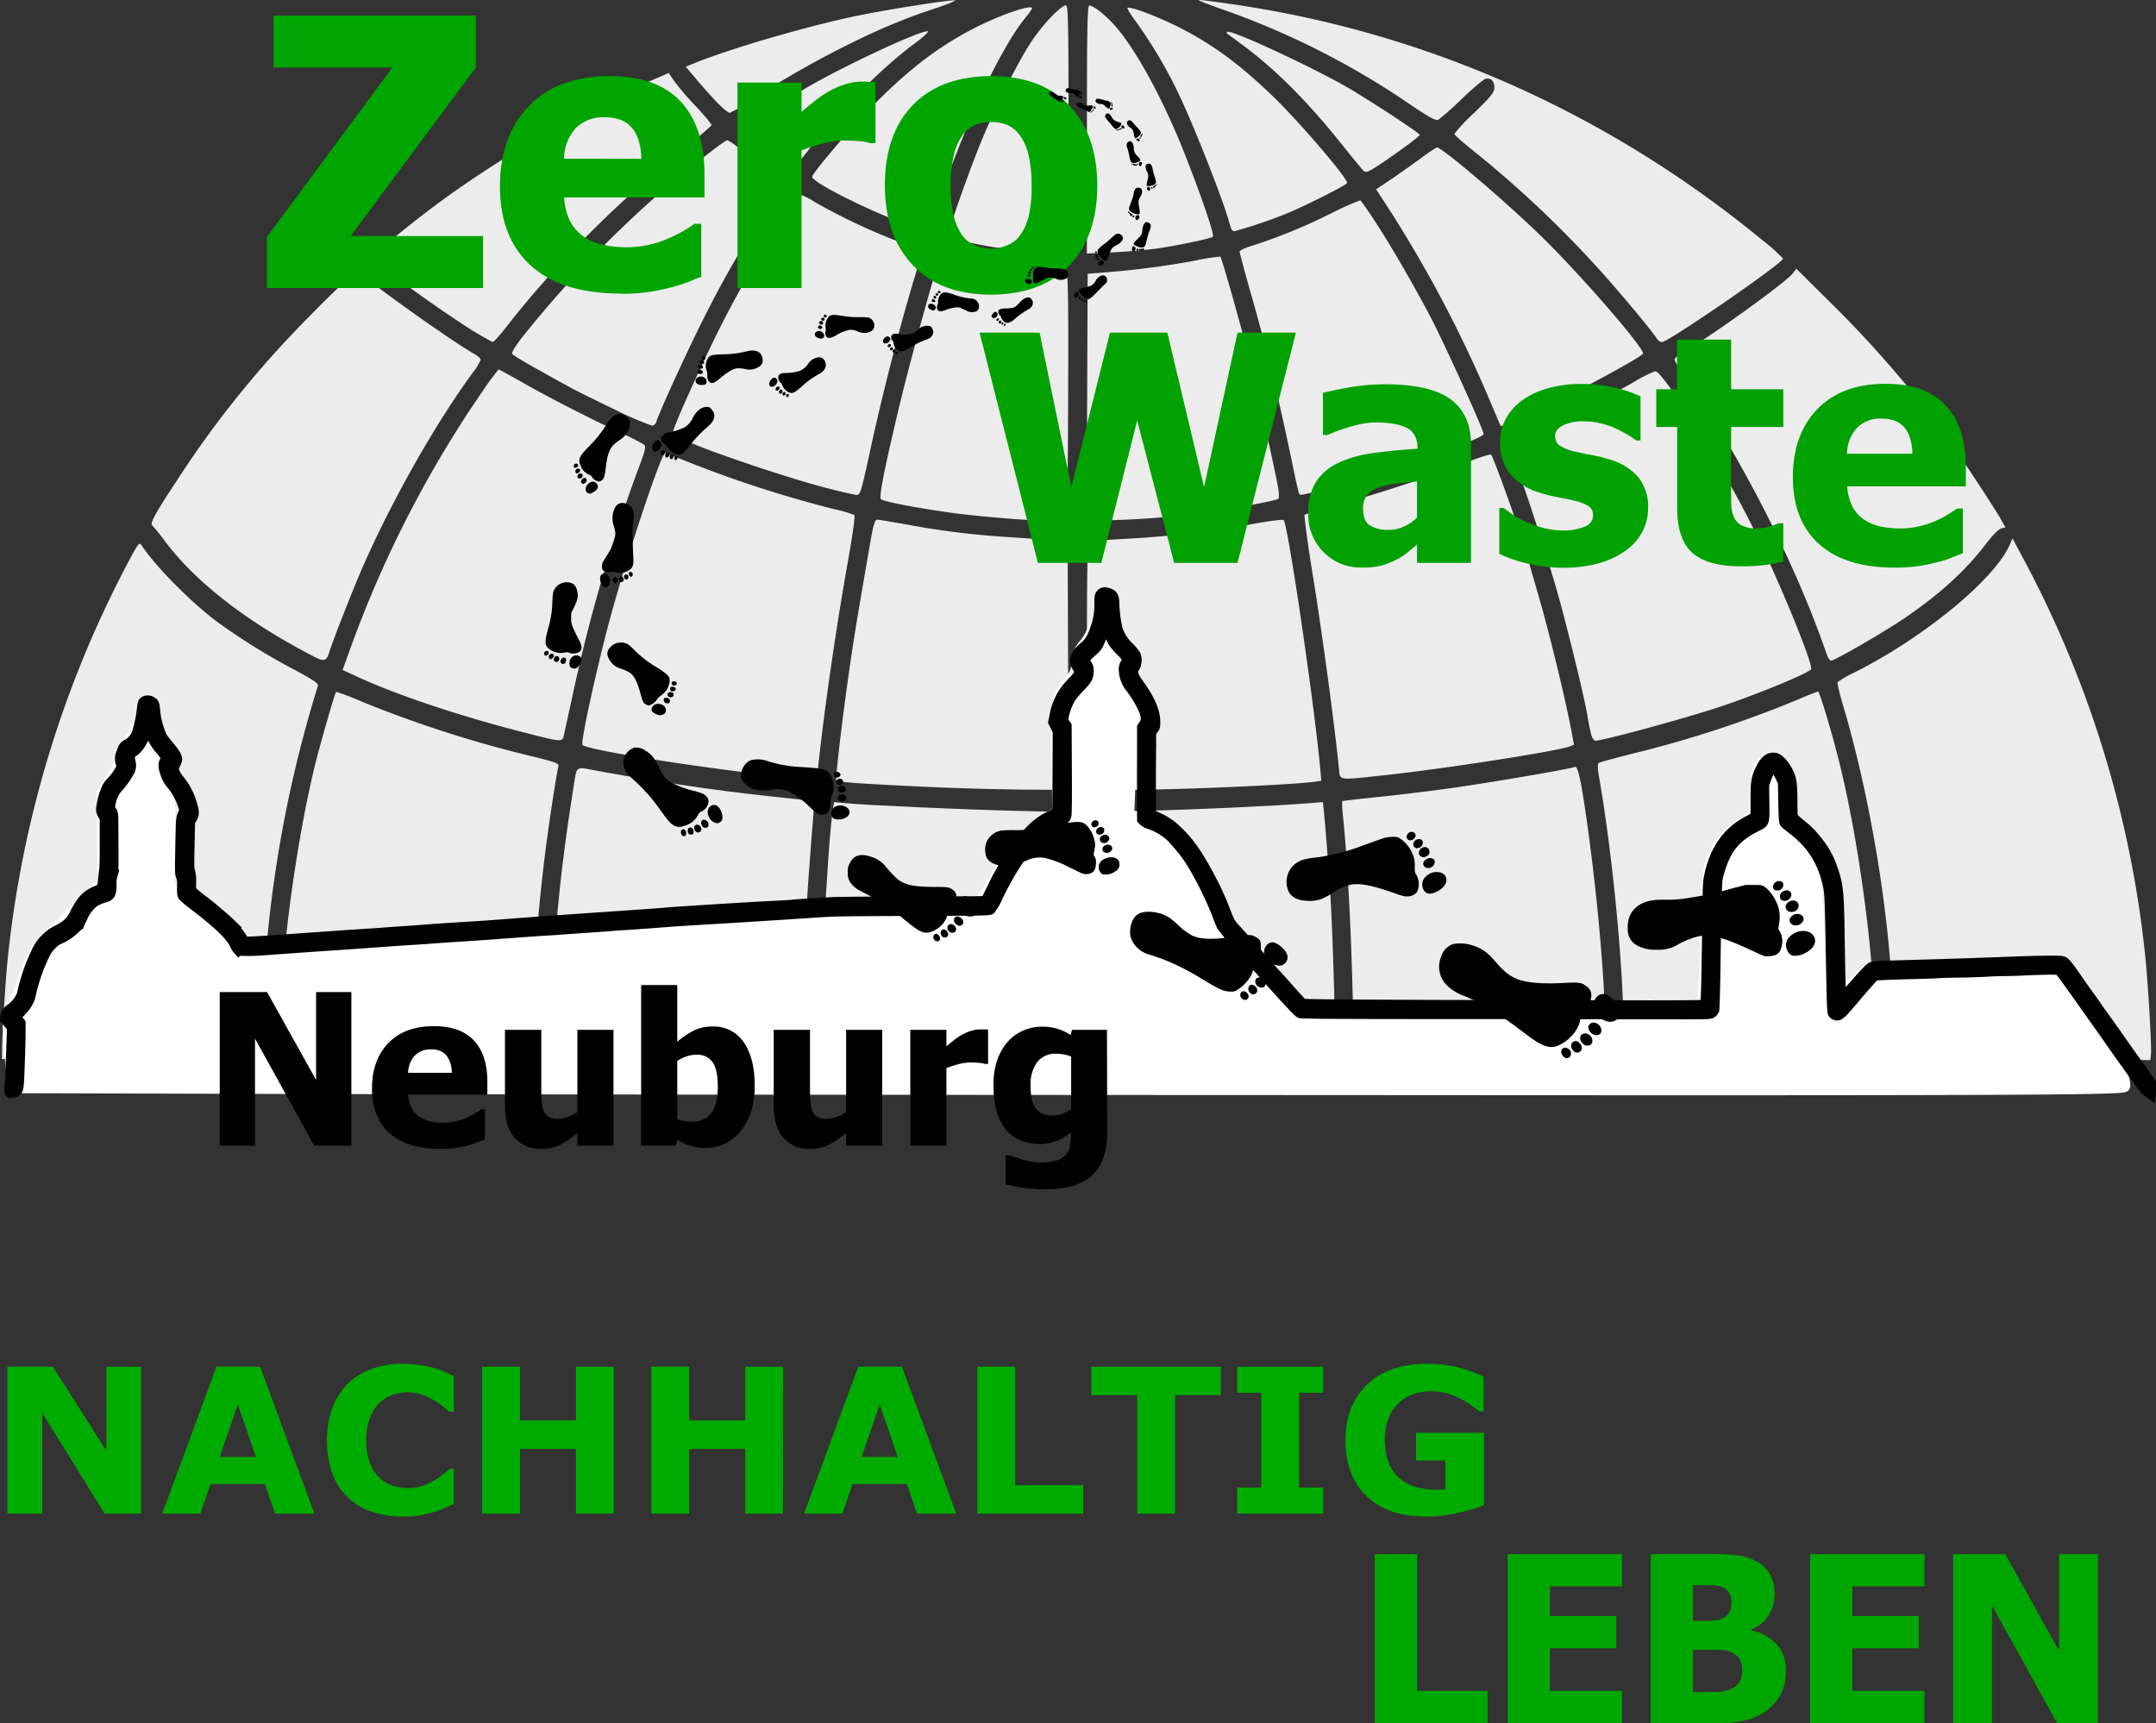 <svg id="Ebene_1" data-name="Ebene 1" xmlns="http://www.w3.org/2000/svg" viewBox="0 0 586.93 469.1"><rect x="0" y="0" width="586.93" height="469.1" fill="#333333" stroke="none"/><defs><style>.cls-1{fill:#ececec;}.cls-2,.cls-5{fill:none;}.cls-2{stroke:#fff;stroke-linecap:round;stroke-linejoin:round;stroke-width:2.89px;}.cls-3{fill:#fff;}.cls-4{fill:#010000;}.cls-5{stroke:#000;stroke-width:2.83px;}.cls-6{fill:#00a500;}.cls-7{fill:#00a100;}.cls-8{fill:#00ab00;}.cls-9{fill:#00a600;}</style></defs><path class="cls-1" d="M339.31,77.7c-1.52-1.57-4.06-4.4-5.64-6.3L330.79,68l1.69-.7c9.79-4.07,31.26-10.35,45.18-13.22,7.95-1.64,24.3-4.22,26.37-4.17.55,0-1.46.88-4.46,1.92A160.6,160.6,0,0,0,383,58.17a256.23,256.23,0,0,0-34.53,19,36.09,36.09,0,0,1-5.72,3.39C342.36,80.55,340.83,79.27,339.31,77.7Z" transform="translate(-144.11 -49.83)"/><path class="cls-1" d="M358,93.58c-4.19-2.83-11.12-8.7-10.83-9.18.4-.63,9.93-6.83,16-10.4,10.59-6.22,31.64-16,33.5-15.65.41.08-1.11,1.51-3.5,3.27-9,6.63-20.92,18.63-29.27,29.45-1.63,2.11-3.19,3.84-3.46,3.84A8.93,8.93,0,0,1,358,93.58Z" transform="translate(-144.11 -49.83)"/><path class="cls-1" d="M515.48,96.49c-.26-.18-3.12-3.64-6.35-7.68-9.35-11.66-17.77-20.07-26.93-26.87l-4.06-3c-.11-.09-.08-.29.08-.44.81-.81,24,10,33.16,15.39,7.17,4.26,19.24,12.21,19.24,12.68S520,94.7,517,96.29A1.72,1.72,0,0,1,515.48,96.49Z" transform="translate(-144.11 -49.83)"/><path class="cls-1" d="M479.42,112.38c-.12-.2-.58-1.6-1-3.1-1.64-5.58-8-21.83-11.75-30.19a127.91,127.91,0,0,0-13.21-23.21c-1.48-2-2.57-3.74-2.42-3.9.58-.57,8.77,2.55,14.7,5.62,8.9,4.6,16.27,10.08,25.19,18.74,7.12,6.91,19.9,21.85,19.9,23.27,0,.57-12.07,6.64-17.34,8.71a135.87,135.87,0,0,1-13.2,4.43A1.08,1.08,0,0,1,479.42,112.38Z" transform="translate(-144.11 -49.83)"/><path class="cls-1" d="M394.12,112.16c-12-4.19-29.4-12.8-28.89-14.28s9.58-12.14,15.52-18.26c10.21-10.55,18.59-17,28.82-22.24,6.92-3.54,15.52-6.47,15.52-5.28a12.78,12.78,0,0,1-1.68,2.35c-6.75,8.32-15.76,27.27-23.35,49.14-1.85,5.33-3.37,9-3.77,9A6.2,6.2,0,0,1,394.12,112.16Z" transform="translate(-144.11 -49.83)"/><path class="cls-1" d="M440,85.08c0-28,.12-33.76.67-33.76,1.06,0,4.32,2.56,6.85,5.38,5.63,6.26,13.24,20.17,19,34.75,4.73,12,8.28,22.38,7.79,22.83s-9,2.29-15,3.17c-2.86.42-8.38.91-12.26,1.08l-7.06.32Z" transform="translate(-144.11 -49.83)"/><path class="cls-1" d="M426.89,118.65a153.94,153.94,0,0,1-19.94-3c-3.7-.84-4.65-1.24-4.65-1.93,0-1.44,5.86-18,9.26-26.18C416,77,422,65.18,425.68,60c3.14-4.42,7.39-8.7,8.63-8.7.58,0,.69,5.23.69,33.63,0,36.25.13,34.38-2.39,34.17Z" transform="translate(-144.11 -49.83)"/><path class="cls-1" d="M595.22,142.11c-1.45-2.32-10-12.53-15.83-19a297.63,297.63,0,0,0-34.78-32.7c-2.52-2-4.58-3.87-4.58-4.14a50,50,0,0,1,5.45-5.77c4.58-4.45,5.45-5.54,5.45-6.8,0-1.82-1-2.82-2.5-2.36-.59.18-3.48,2.64-6.43,5.45a79.78,79.78,0,0,1-6.27,5.61c-.73.39-2.21-.41-7.84-4.2a217.9,217.9,0,0,0-51.52-26c-3.82-1.33-6.49-2.41-5.94-2.41s4.82.56,9.52,1.24C532.72,58.75,582,80.73,624,115.3a47.12,47.12,0,0,1,5.52,4.94c-.49,1.56-31.27,22.73-33,22.73A1.83,1.83,0,0,1,595.22,142.11Z" transform="translate(-144.11 -49.83)"/><path class="cls-1" d="M269.41,137.65c-9.71-6.33-24.19-17-24-17.72s9.16-8.16,16.41-13.6C279.45,93.11,302.39,79.8,321.5,71.7l4.66-2,1.38,2.06a79.24,79.24,0,0,0,5.9,6.9c2.49,2.65,4.46,5,4.37,5.29a95,95,0,0,1-7.35,6.22c-18.22,14.59-35.65,32.08-48.54,48.71-1.73,2.24-3.41,4.06-3.73,4.06A91.5,91.5,0,0,1,269.41,137.65Z" transform="translate(-144.11 -49.83)"/><path class="cls-1" d="M549,157.25a348.74,348.74,0,0,0-26-49.32l-4.27-6.56,3.83-2.56c2.1-1.4,5.75-4,8.1-5.7a43.21,43.21,0,0,1,4.6-3.15c1.54,0,20.87,16.58,30,25.75,11.14,11.17,26.55,29.09,26.13,30.38s-33.85,18.77-37.31,19.45l-1.46.28Z" transform="translate(-144.11 -49.83)"/><path class="cls-1" d="M311.62,161.4c-5-2.41-10.49-5.11-12.12-6-12-6.6-15.76-8.78-16-9.31-.13-.34,1.21-2.47,3-4.72a305,305,0,0,1,35.29-37.28C329.7,97.19,341.32,88,342.12,88a11.82,11.82,0,0,1,3,2.11c1.36,1.15,4.64,3.75,7.28,5.76s4.81,3.76,4.81,3.87-1.66,2.74-3.7,5.84A299.82,299.82,0,0,0,335.93,136c-4.81,9.54-12.21,25.68-13.12,28.61a1.51,1.51,0,0,1-1.19,1.11A92.05,92.05,0,0,1,311.62,161.4Z" transform="translate(-144.11 -49.83)"/><path class="cls-1" d="M497.75,184.22c-.12-.21-.8-3.22-1.52-6.68-3.61-17.59-7.12-32.13-11.42-47.19-1.78-6.26-3.24-11.65-3.24-12s1.62-1.09,3.59-1.68a149.46,149.46,0,0,0,21.3-8.75,74.44,74.44,0,0,1,8-3.56c4.39,5.74,12.5,19.27,19.29,32.16C537.34,143.44,548,166.84,548,168c0,1.34-27.79,11-43.6,15.14C498,184.75,498.07,184.74,497.75,184.22Z" transform="translate(-144.11 -49.83)"/><path class="cls-1" d="M368.61,182.55c-8.95-2.33-26.9-8.27-35.43-11.74-5.06-2.06-5.93-2.57-5.83-3.44.17-1.56,7.42-17.67,12.69-28.19,7.38-14.75,20.43-36.3,22-36.33a19.12,19.12,0,0,1,4,2.06,167.44,167.44,0,0,0,23.05,10.84c3.73,1.36,5.82,2.37,5.82,2.82a48.09,48.09,0,0,1-1.45,5.5c-4.49,14.89-9.07,32.71-12.7,49.5-2.18,10.06-2.48,11-3.41,11C376.75,184.55,372.83,183.65,368.61,182.55Z" transform="translate(-144.11 -49.83)"/><path class="cls-1" d="M440.07,158l.13-33.64,4.71-.38a233.67,233.67,0,0,0,24.64-3.21,49.48,49.48,0,0,1,6.77-1.08c.41.41,5.77,19.32,7.93,28,2.21,8.83,6.57,28.29,7.7,34.34.33,1.74.41,3.34.18,3.57-.64.63-15.89,3.33-25.18,4.44-4.63.55-12.6,1.15-17.71,1.32l-9.29.3Z" transform="translate(-144.11 -49.83)"/><path class="cls-1" d="M429.8,191.7c-7.55-.3-19.19-1.28-26-2.18-9.07-1.2-19.22-3.14-19.87-3.79s1.36-10.08,5.08-25.66c2.77-11.63,10.51-39.75,11.11-40.34a17.44,17.44,0,0,1,4.31.64,167.77,167.77,0,0,0,22.17,3.27c3.94.31,7.45.65,7.79.77.5.16.6,7.17.5,33.78-.11,29.43-.22,33.58-.87,33.61C433.6,191.82,431.7,191.77,429.8,191.7Z" transform="translate(-144.11 -49.83)"/><path class="cls-1" d="M641.65,228.56c-.23-.61-1-2.72-1.71-4.69-8.42-23.41-23.54-52.44-37.57-72.1a17.76,17.76,0,0,1-2.39-4c0-.36.92-1.17,2-1.81,7-3.91,28.17-19.15,30.15-21.67l1-1.3,8.95,8.88a298.82,298.82,0,0,1,31.75,36.62c3.48,4.77,12.74,18.81,14.92,22.61l1.31,2.31-1.16.29c-.68.17-2.33,1.84-4,4-5.57,7.39-12.87,14.05-22.61,20.61-5.6,3.77-18.76,11.38-19.69,11.38C642.36,229.68,641.88,229.17,641.65,228.56Z" transform="translate(-144.11 -49.83)"/><path class="cls-1" d="M229.64,228.62c-18.29-9.43-32.32-20.32-40.73-31.59a46.91,46.91,0,0,0-3.32-4.11c-.76-.52.66-3.16,6.5-12a271,271,0,0,1,25.2-33.2c7.37-8.45,24-25,24.33-24.18.51,1.4,24.47,18.55,31.74,22.73.89.5,1.61,1.18,1.61,1.5a15,15,0,0,1-2.13,3.48c-9.81,13.34-21.23,33.36-29.3,51.38-2.78,6.2-8.67,21.07-10,25.35C232.91,229.79,232.16,229.92,229.64,228.62Z" transform="translate(-144.11 -49.83)"/><path class="cls-1" d="M577.24,249.62c-.27-1-.74-3.31-1-5.08-1-5.64-5.35-23.52-8.21-33.61-2.91-10.28-9.13-29.28-11.64-35.62-1.22-3.07-1.38-3.87-.85-4.36a64.33,64.33,0,0,1,6.84-3.43c7.21-3.29,19.39-9.58,26.58-13.72a33.93,33.93,0,0,1,5.78-2.9c2.06,0,17.81,25.06,25.93,41.28,6.88,13.73,16.52,36.94,16.52,39.76,0,.87-15.07,7.1-25.27,10.44s-31.37,9.09-33.51,9.09C578,251.47,577.5,250.64,577.24,249.62Z" transform="translate(-144.11 -49.83)"/><path class="cls-1" d="M285.87,249C268.7,244.6,251.76,238.89,241,233.9l-3.63-1.68,1.76-4.86a306.89,306.89,0,0,1,36.26-70.89,74.26,74.26,0,0,1,4.46-6.07c.14,0,2.95,1.54,6.25,3.42,7.39,4.21,18.9,10.12,26.81,13.76a60.57,60.57,0,0,1,6.58,3.34c.5.48.23,1.66-1.41,6a447,447,0,0,0-17.81,60.91c-1.37,6.27-2.6,11.9-2.74,12.51C297.16,251.88,296.6,251.81,285.87,249Z" transform="translate(-144.11 -49.83)"/><path class="cls-1" d="M508.56,258.54c-1.13-11.29-4.6-37-6.95-51.37-1.5-9.24-2.55-17-2.32-17.22a78.5,78.5,0,0,1,8.63-2.6c10.05-2.68,24-7.24,34.15-11.17,4.18-1.62,7.76-2.79,7.95-2.59.7.74,8.17,21.56,9.54,26.61.37,1.36,1.91,6.71,3.41,11.89,2.8,9.61,7.17,27.52,8.75,35.83l.88,4.63-1.05.45c-2.84,1.24-34.73,6.21-50.59,7.88C507.7,262.28,509,262.52,508.56,258.54Z" transform="translate(-144.11 -49.83)"/><path class="cls-1" d="M355.48,261.1c-23.59-2.65-51.44-7.12-52.79-8.46-.63-.64,4.27-22.84,8-36.27,4.86-17.49,13.48-43.17,14.48-43.17.12,0,3.08,1.13,6.59,2.52a318.64,318.64,0,0,0,39.81,12.82,31.08,31.08,0,0,1,5.13,1.51c.23.22-.49,5.48-1.6,11.71-3.38,18.93-6.51,40.49-8.28,57l-.33,3.1-2.54-.06C362.57,261.79,358.75,261.46,355.48,261.1Z" transform="translate(-144.11 -49.83)"/><path class="cls-1" d="M440,231.15c0-26.53.14-33.75.62-33.91s5-.44,10.28-.74a276.23,276.23,0,0,0,34.13-4c4.47-.82,8.31-1.3,8.53-1.08,1.17,1.17,8.42,50.47,10,68.13l.26,2.83-1.58.24c-5.85.88-38.19,2.27-52.65,2.27H440Z" transform="translate(-144.11 -49.83)"/><path class="cls-1" d="M397.34,264.09c-19.39-.91-25.27-1.33-25.56-1.8s1.68-17.62,4.09-33.85c1.08-7.23,1.91-12.2,5.17-31,.89-5.11,1.24-6.19,2-6.13.39,0,4.05.64,8.14,1.36A222.48,222.48,0,0,0,417.91,196c4.63.3,10.31.7,12.63.9l4.21.34.13,33.82.12,33.81-12.26-.07C416,264.73,404.57,264.42,397.34,264.09Z" transform="translate(-144.11 -49.83)"/><path class="cls-1" d="M586.44,337.85a39.28,39.28,0,0,1-.34-6.89c0-17.37-3-48.4-6.61-69.22-.49-2.8-.52-3.95-.13-4.2s4.68-1.39,9.72-2.67a307.28,307.28,0,0,0,44.49-14.6c2.8-1.2,5.27-2.17,5.47-2.17.42,0,3.79,11.23,5.8,19.32,5.68,22.85,10.07,57.33,9.55,75.06l-.16,5.45-33.73.13C602,338.13,586.62,338,586.44,337.85Z" transform="translate(-144.11 -49.83)"/><path class="cls-1" d="M513,337.56c-.11-.34-.44-9.09-.72-19.45-.48-17.6-1.4-34.37-2.49-45.31a36.1,36.1,0,0,1-.3-4.85c.09-.09,4.48-.6,9.76-1.14s14.4-1.65,20.25-2.47c10.35-1.45,32.51-5.25,33.23-5.7s1.44,1.68,2.89,11.41c3.48,23.47,5.92,52.11,5.42,63.91l-.16,4-33.83.13C520.27,338.16,513.2,338.05,513,337.56Z" transform="translate(-144.11 -49.83)"/><path class="cls-1" d="M440.28,337.85c-.18-.19-.33-15.31-.33-33.62V270.94l15-.35c13.92-.32,35.84-1.33,45.29-2.08l4-.32.29,2.67c.36,3.37,1.12,13.3,1.78,23.22s1.58,43.06,1.21,43.65S440.8,338.36,440.28,337.85Z" transform="translate(-144.11 -49.83)"/><path class="cls-1" d="M367.46,337.49c-.93-2.43,1.89-58.33,3.42-67.62l.27-1.67,3.31.31c6,.56,32.34,1.74,46.54,2.07l14,.33-.12,33.51-.13,33.51-33.51.13C372.91,338.16,367.68,338.08,367.46,337.49Z" transform="translate(-144.11 -49.83)"/><path class="cls-1" d="M294,337.38c-.41-1.08.18-17.46,1.07-29.42,1.18-15.94,2.64-28.08,5.49-45.89.54-3.34.69-3.44,4.28-2.75,15.16,2.91,33.9,5.72,48.46,7.25,3.95.41,8.38.9,9.85,1.08l2.67.33-.31,4c-.18,2.21-.65,8-1,12.93-.82,10-1.69,27.13-2.17,42.6l-.32,10.41-33.83.13C297.24,338.17,294.24,338.11,294,337.38Z" transform="translate(-144.11 -49.83)"/><path class="cls-1" d="M220.63,337.39c-.49-1.29.21-20.55,1.08-29.68,1.69-17.58,5.38-39.35,8.91-52.53,2-7.48,4.71-16.73,5-17a66.16,66.16,0,0,1,7.25,2.78,323.51,323.51,0,0,0,45.9,14.73c7.23,1.78,7.59,1.93,7.32,3-.59,2.34-2.77,16.72-3.71,24.52-2.05,16.82-3.42,35.16-3.66,49.05l-.11,5.7-33.82.12C224.07,338.17,220.91,338.11,220.63,337.39Z" transform="translate(-144.11 -49.83)"/><path class="cls-1" d="M144.68,335.57c0-3.86.91-18.72,1.5-24.39a295.28,295.28,0,0,1,32.4-107.49c3.38-6.36,3.41-6.4,4.19-5.23,3.66,5.52,13,15,20.15,20.43a171.33,171.33,0,0,0,20.83,13c5.5,2.93,7.1,4,6.91,4.62a338.7,338.7,0,0,0-15.1,89.54,108,108,0,0,1-.74,11.52c-.26.42-9.39.57-35.25.57h-34.9Z" transform="translate(-144.11 -49.83)"/><path class="cls-1" d="M694.86,338.18l-34.67-.25-.35-2a64.46,64.46,0,0,1-.38-7.27c-.14-24.92-5.61-59.84-13.61-86.81-1-3.24-1.63-6.09-1.48-6.33a29.25,29.25,0,0,1,4.57-2.61c19.09-9.6,38.43-25.57,42.39-35l.64-1.52,3.6,6.74A293.11,293.11,0,0,1,728,309.05c.83,7.57,1.91,25.68,1.66,27.89l-.16,1.49Z" transform="translate(-144.11 -49.83)"/><path class="cls-2" d="M218.89,346.2,148,346l-.5-2.46c-.27-1.35-.71-6.12-1-10.6-.4-7-.28-8.35.79-9.54a28.23,28.23,0,0,0,3.06-6.72c2.58-7.57,3.07-8.36,8.69-13.87,2.77-2.72,5.76-5.79,6.65-6.82a41.94,41.94,0,0,1,4-3.91l2.39-2L172,277.91l-.14-12.15,2.37-3.69a19,19,0,0,0,2.64-6,11,11,0,0,1,2.27-4.73,9,9,0,0,0,2-3.25c0-2,4.09,5.32,4.65,8.3a22.38,22.38,0,0,0,2.66,6.49c2.06,3.23,2.07,3.3,1.87,15.67l-.2,12.42,8.58,8.21c4.72,4.51,9,8.21,9.46,8.22,1.19,0,130.41-8.89,136.63-9.43,2.71-.23,17.88-.76,33.71-1.16s29.73-.95,30.88-1.19c1.66-.35,2.8-1.75,5.64-6.85,4.26-7.64,9.88-14.17,14-16.28l3-1.54L431.8,256c-.22-16-.16-16.3,4-21.5a7.54,7.54,0,0,0,1.55-4.49,7,7,0,0,1,1.73-4.59,14,14,0,0,0,2.27-3.65c.27-.84.72-1.51,1-1.49,1.24.05,5,7.29,4.81,9.22-.13,1.27,1,4.3,2.87,7.91,1.69,3.21,2.93,6.38,2.75,7s-.55,7-.83,14.1l-.51,12.93,3.16,1.42c5,2.24,9.86,8.31,15.48,19.21,5.15,10,9.33,15.55,20.25,27l5.06,5.3h55.69c30.63,0,56-.28,56.32-.63s.83-8.93,1.08-19.08c.46-18.17.5-18.52,2.55-22.72a16.23,16.23,0,0,1,5.23-6.44c5.76-4,5.78-4,5.78-10.08,0-3.5.39-6.06,1.05-7,1-1.35,1.1-1.3,2.27.95.78,1.52,1.23,4.27,1.23,7.57v5.18L630,275a27.51,27.51,0,0,1,8.07,12c.44,1.39,1,10,1.31,19.19s.81,17.13,1.17,17.69c.48.77,2-.36,6.25-4.54l5.61-5.57,24.22-.69c22.65-.64,24.33-.59,25.71.66,2.32,2.1,18.06,24.85,19.39,28,.65,1.57,1,3.33.79,3.91-.34.88-33.1,1-216.53.86C387.08,346.48,257.9,346.31,218.89,346.2Z" transform="translate(-144.11 -49.83)"/><path class="cls-3" d="M218.89,346.2,148,346l-.5-2.46c-.27-1.35-.71-6.12-1-10.6-.4-7-.28-8.35.79-9.54a28.23,28.23,0,0,0,3.06-6.72c2.58-7.57,3.07-8.36,8.69-13.87,2.77-2.72,5.76-5.79,6.65-6.82a41.94,41.94,0,0,1,4-3.91l2.39-2L172,277.91l-.14-12.15,2.37-3.69a19,19,0,0,0,2.64-6,11,11,0,0,1,2.27-4.73,9,9,0,0,0,2-3.25c0-2,4.09,5.32,4.65,8.3a22.38,22.38,0,0,0,2.66,6.49c2.06,3.23,2.07,3.3,1.87,15.67l-.2,12.42,8.58,8.21c4.72,4.51,9,8.21,9.46,8.22,1.19,0,130.41-8.89,136.63-9.43,2.71-.23,17.88-.76,33.71-1.16s29.73-.95,30.88-1.19c1.66-.35,2.8-1.75,5.64-6.85,4.26-7.64,9.88-14.17,14-16.28l3-1.54L431.8,256c-.22-16-.16-16.3,4-21.5a7.54,7.54,0,0,0,1.55-4.49,7,7,0,0,1,1.73-4.59,14,14,0,0,0,2.27-3.65c.27-.84.72-1.51,1-1.49,1.24.05,5,7.29,4.81,9.22-.13,1.27,1,4.3,2.87,7.91,1.69,3.21,2.93,6.38,2.75,7s-.55,7-.83,14.1l-.51,12.93,3.16,1.42c5,2.24,9.86,8.31,15.48,19.21,5.15,10,9.33,15.55,20.25,27l5.06,5.3h55.69c30.63,0,56-.28,56.32-.63s.83-8.93,1.08-19.08c.46-18.17.5-18.52,2.55-22.72a16.23,16.23,0,0,1,5.23-6.44c5.76-4,5.78-4,5.78-10.08,0-3.5.39-6.06,1.05-7,1-1.35,1.1-1.3,2.27.95.78,1.52,1.23,4.27,1.23,7.57v5.18L630,275a27.51,27.51,0,0,1,8.07,12c.44,1.39,1,10,1.31,19.19s.81,17.13,1.17,17.69c.48.77,2-.36,6.25-4.54l5.61-5.57,24.22-.69c22.65-.64,24.33-.59,25.71.66,2.32,2.1,18.06,24.85,19.39,28,.65,1.57,1,3.33.79,3.91-.34.88-33.1,1-216.53.86C387.08,346.48,257.9,346.31,218.89,346.2Z" transform="translate(-144.11 -49.83)"/><path class="cls-4" d="M728.72,347a12.06,12.06,0,0,1-1.8-2c-.55-.79-2.23-3.13-3.72-5.21s-3.51-4.93-4.48-6.33-2.24-3.19-2.8-4c-1.11-1.54-1.51-2.1-6.91-9.74-2-2.8-3.82-5.29-4.08-5.52-.43-.4-.63-.43-2.86-.43-1.32,0-4.14.09-6.28.19s-4.94.19-6.24.19-3.55.1-5,.19-4.52.19-6.81.21-5.09.1-6.24.18-4.16.19-6.71.24-5.9.16-7.46.24c-2.73.13-2.85.15-3.31.63-.74.77-3,3.33-4.57,5.21-4.37,5.15-4.64,5.39-5.67,5.13a1.21,1.21,0,0,1-.7-.62c-.16-.35-.28-3.38-.4-10.35-.41-22.71-.4-22.53-1.23-25.67-1.64-6.21-4.66-10.54-10.23-14.64a7.18,7.18,0,0,1-1.24-1.1c-.19-.3-.27-1.67-.35-5.68l-.09-5.29-.61-1.3c-.75-1.58-1.66-2.77-2.14-2.77s-1.23,1.08-1.88,3l-.6,1.78.06,4.76c.06,5.65.15,5.39-2.15,6.53-5.87,2.9-8.5,6.29-10.37,13.32-.43,1.63-.47,2.94-.83,27.49-.08,4.82-.21,9-.3,9.2a2,2,0,0,1-.68.77c-.49.32-1.37.34-16.22.3-8.63,0-33.56-.06-55.39-.06-30,0-39.86-.07-40.36-.24s-3.49-3.29-11.86-12.79c-1.41-1.62-3.13-3.54-3.82-4.27a72.41,72.41,0,0,1-5.68-6.7c-.18-.36-.77-1.83-1.31-3.26a93.31,93.31,0,0,0-7.08-14.22,44.91,44.91,0,0,0-5.61-6.93,17,17,0,0,0-5.4-3.22,4.66,4.66,0,0,1-1.81-.86l-.43-.46V247.82l.52-.75c.64-.92.67-1.88.12-3.52a29.94,29.94,0,0,0-3.71-6.36,8,8,0,0,1-1.88-4.65,2.83,2.83,0,0,1,.39-2,4.14,4.14,0,0,0,.49-1.3,6.1,6.1,0,0,0-1.5-1.93c-2.32-2.37-2.61-2.82-3.4-5.39a5.76,5.76,0,0,0-.7-1.67,5.18,5.18,0,0,0-.92,1.79c-.4,1-1,2.32-1.25,2.91-.5,1-.76,1.31-2.59,2.91a6.06,6.06,0,0,0-1.1,1.27c-.26.52-.25.59.3,1.41a2.87,2.87,0,0,1,.58,2c0,1.61-.37,2.27-2.34,4.31a26.44,26.44,0,0,0-2.45,2.85,16.33,16.33,0,0,0-2,5.23c-.17,1-.14,1.15.31,1.81l.49.71.06,11.94c.05,7.91,0,12.15-.13,12.54-.28.86-.86,1.3-2.32,1.78a13.61,13.61,0,0,0-2.69,1.36c-4.19,2.8-9.32,9.9-13.65,18.9a14.73,14.73,0,0,1-2,3.45c-.41.26-2.63.3-21.34.36-20.26.07-21.09.08-28.15.57-6.42.44-16.7,1.09-26.28,1.66-7.4.43-9.11.55-15,1-3.43.26-7.13.52-8.22.58s-3,.19-4.16.29-4.13.32-6.52.48-5.37.36-6.61.46-3.17.23-4.26.29-4.28.28-7.09.48l-8.88.65c-2.08.16-5.87.41-8.41.57s-5.69.37-7,.48-3.69.28-5.3.37-5.82.38-9.35.64l-9.46.67-8.5.58-8.13.57-5,.37c-3.13.24-6.55.24-7,0a5.11,5.11,0,0,1-1-1.58c-1.14-2.41-4.58-5.71-11.15-10.7a26.45,26.45,0,0,1-2.91-2.44c-.23-.35-.29-.9-.25-2.5a7.47,7.47,0,0,0-.24-2.73c-.38-.91-.38-1-.22-9,.14-6.82.15-6.92.62-8a2.14,2.14,0,0,0,.16-2.18,18.19,18.19,0,0,0-2.92-5.64,8.86,8.86,0,0,1-2.07-3.67c-.51-1.53-.51-2.36,0-3.07a.89.89,0,0,0,.15-1.16,12.67,12.67,0,0,0-1.55-2.07A13.12,13.12,0,0,1,185,249c-.27-.74-.38-.87-.59-.69a.72.72,0,0,0-.27.46,15.1,15.1,0,0,1-1,2.16c-1,1.95-1.89,3.08-2.94,3.63-.49.25-.61.46-.72,1.15a3.29,3.29,0,0,0,.07,1.36,3.54,3.54,0,0,1-.07,2.46,24.7,24.7,0,0,1-3.14,4.55,7.73,7.73,0,0,0-2,3.78c-.4,1.52-.37,2.1.13,2.81s.43.64.48,8.61c.05,6.87,0,8.12-.23,8.75a7.54,7.54,0,0,0-.3,2.56c0,2.38-.29,3.06-1.51,3.43-2.39.74-3.19,1.18-4.34,2.41a10.41,10.41,0,0,0-1.9,2.86c-.43.91-.89,1.86-1,2.12a15.72,15.72,0,0,1-4.45,3.61l-1.68.8a10.5,10.5,0,0,0-2.93,3.15,48.66,48.66,0,0,0-4.18,11.77c-.34,1.61-1.11,2.84-3,4.83a13.06,13.06,0,0,0-1,1.13,6.57,6.57,0,0,0,.61.86l.62.78,0,2.74c0,1.51-.11,5.51-.24,8.88-.25,6.8-.25,6.84-1.49,7.19s-1.25.41-1.12-1.84.47-10.75.55-13.79l.05-2.11-.69-.72c-.83-.87-1.11-1.38-1.11-2a2.85,2.85,0,0,1,1.44-2.21,8.79,8.79,0,0,0,3.1-4,48,48,0,0,1,3.82-11.27,10.21,10.21,0,0,1,2.6-3.8,9.81,9.81,0,0,1,3-2.21,15.76,15.76,0,0,0,2.72-1.68,7.57,7.57,0,0,0,2.27-3.09c1.86-3.57,3.12-4.89,5.72-6a9.11,9.11,0,0,0,1.49-.73,8.19,8.19,0,0,0,.42-2.28c.11-1.14.27-2.52.36-3.05s.14-3.87.12-7.41l0-6.43-.51-.88a2.67,2.67,0,0,1-.41-2.14,18.65,18.65,0,0,1,1.56-5.33,7,7,0,0,1,1.23-1.6,15.53,15.53,0,0,0,2.63-3.75,1.11,1.11,0,0,0-.09-1.07,3.66,3.66,0,0,1,.1-2.95c.57-1.69.73-1.91,1.79-2.44a5.8,5.8,0,0,0,2.59-3.44,33.55,33.55,0,0,0,1.2-5.82c.16-1.6.24-1.92.58-2.26a1.89,1.89,0,0,1,2.1.08c.66.4.72.59.92,3.12a24.44,24.44,0,0,0,1.79,6.34,21.67,21.67,0,0,0,1.87,2.44c1.53,1.8,2.28,3,2.28,3.73a4,4,0,0,1-.47,1.27,4,4,0,0,0-.47,1.31,6.62,6.62,0,0,0,1.67,3.15,18.31,18.31,0,0,1,3.15,5.94c.81,2.42.85,3.38.15,4.39l-.52.73-.14,6.48c-.13,5.57-.11,6.58.13,7.16a9.18,9.18,0,0,1,.28,3v2.33l1.18,1a25.53,25.53,0,0,0,2,1.6c1.25.86,5.76,4.64,7.25,6.08a22.08,22.08,0,0,1,3.53,4.32,2.61,2.61,0,0,0,.7.89c.26.1,4.26-.1,8.94-.45l6.71-.47,8.22-.58c2.14-.16,5.33-.37,7.09-.48s4.87-.31,6.9-.47,5-.36,6.52-.46,3.9-.27,5.2-.38,4.41-.33,6.9-.48c9.09-.57,10.46-.66,13.9-.94,3.64-.28,6.36-.48,13.32-1l5.49-.38,5.48-.38c15.3-1.05,17.06-1.17,19.84-1.41,1.15-.1,3.44-.26,5.11-.37l5.95-.39c5.64-.37,15.26-.93,19.28-1.13,2.24-.11,4.28-.24,4.54-.29s2-.17,3.78-.28l6.33-.38c1.67-.1,11.53-.19,21.93-.19s19.23-.06,19.63-.12l.72-.12,1.74-3.52a56.61,56.61,0,0,1,4.6-8.11,46.21,46.21,0,0,1,5.53-7.27A18.15,18.15,0,0,1,430,272l2-1.06.11-22.11-.61-1.2-.61-1.2.35-1.73a16.32,16.32,0,0,1,3.88-8.16c3.21-3.44,3.21-3.45,2.38-4.88-1.17-2-.67-3.66,1.66-5.64,1.62-1.37,2.31-2.5,3.22-5.25a17.65,17.65,0,0,0,1.06-6.56c0-1.83.05-2.16.39-2.59.47-.59,1.13-.65,2.28-.19,1,.39,1.3,1.09,1.3,2.75a36.79,36.79,0,0,0,.88,6.86,11.6,11.6,0,0,0,3.1,4.91,14.27,14.27,0,0,1,1.9,2.31,4,4,0,0,1-.29,3.18c-.82,1.39-.59,2.27,1.24,4.82,3,4.19,4.32,7.29,4.32,10.13,0,1.21-.05,1.42-.56,2.06l-.57.71,0,3.43c-.09,9.32-.08,18.21,0,18.62s.49.61,1.74,1.15a17.82,17.82,0,0,1,5.61,3.87c3.05,2.92,5.35,6.21,8.53,12.17a72.77,72.77,0,0,1,4.25,9.23c1.29,3.31,1.46,3.61,3,5.27,2,2.2,6.86,7.67,8.28,9.33.68.79,1.83,2.07,2.57,2.85s2.59,2.85,4.13,4.6,3,3.3,3.22,3.44,8.13.29,54.85.39c51.11.11,54.45.1,54.7-.2s.41-5.55.64-25.33c.07-5.92.16-7.91.4-9.17,1.42-7.45,5.07-12.66,10.9-15.6,1.23-.63,1.66-.94,1.74-1.29s.11-2.34.1-4.62c0-4.59.11-5.39,1.25-7.9s2.47-3.49,4-3.21c1,.18,2.49,1.79,3.35,3.48,1.11,2.2,1.27,3.13,1.32,7.84,0,2.31.07,4.37.08,4.59s.65.91,1.86,1.88a26.22,26.22,0,0,1,5.32,5.44,22.64,22.64,0,0,1,3.53,6.46c1.68,4.63,1.9,6.62,2.07,18.43.16,10.89.3,16.67.41,17.07.06.19.2.31.32.27s1.82-1.89,3.77-4.12c2.54-2.9,3.75-4.14,4.25-4.37s2-.34,8.37-.51c9.2-.25,23.29-.69,30.43-1,2.86-.11,7-.21,9.12-.23,3.34,0,4,0,4.39.29.62.41,1.49,1.52,3.88,5,1.07,1.55,2.39,3.41,2.94,4.14s1.34,1.88,1.8,2.55,1.29,1.88,1.87,2.67c2.09,2.88,3.08,4.27,4.56,6.4.83,1.2,2.19,3.11,3,4.26s2.44,3.39,3.58,5l2.07,2.93v1.46a9.52,9.52,0,0,1-.06,1.47S729.16,347.29,728.72,347Z" transform="translate(-144.11 -49.83)"/><path class="cls-5" d="M728.72,347a12.06,12.06,0,0,1-1.8-2c-.55-.79-2.23-3.13-3.72-5.21s-3.51-4.93-4.48-6.33-2.24-3.19-2.8-4c-1.11-1.54-1.51-2.1-6.91-9.74-2-2.8-3.82-5.29-4.08-5.52-.43-.4-.63-.43-2.86-.43-1.32,0-4.14.09-6.28.19s-4.94.19-6.24.19-3.55.1-5,.19-4.52.19-6.81.21-5.09.1-6.24.18-4.16.19-6.71.24-5.9.16-7.46.24c-2.73.13-2.85.15-3.31.63-.74.77-3,3.33-4.57,5.21-4.37,5.15-4.64,5.39-5.67,5.13a1.21,1.21,0,0,1-.7-.62c-.16-.35-.28-3.38-.4-10.35-.41-22.71-.4-22.53-1.23-25.67-1.64-6.21-4.66-10.54-10.23-14.64a7.18,7.18,0,0,1-1.24-1.1c-.19-.3-.27-1.67-.35-5.68l-.09-5.29-.61-1.3c-.75-1.58-1.66-2.77-2.14-2.77s-1.23,1.08-1.88,3l-.6,1.78.06,4.76c.06,5.65.15,5.39-2.15,6.53-5.87,2.9-8.5,6.29-10.37,13.32-.43,1.63-.47,2.94-.83,27.49-.08,4.82-.21,9-.3,9.2a2,2,0,0,1-.68.77c-.49.32-1.37.34-16.22.3-8.63,0-33.56-.06-55.39-.06-30,0-39.86-.07-40.36-.24s-3.49-3.29-11.86-12.79c-1.41-1.62-3.13-3.54-3.82-4.27a72.41,72.41,0,0,1-5.68-6.7c-.18-.36-.77-1.83-1.31-3.26a93.31,93.31,0,0,0-7.08-14.22,44.91,44.91,0,0,0-5.61-6.93,17,17,0,0,0-5.4-3.22,4.66,4.66,0,0,1-1.81-.86l-.43-.46V247.82l.52-.75c.64-.92.67-1.88.12-3.52a29.94,29.94,0,0,0-3.71-6.36,8,8,0,0,1-1.88-4.65,2.83,2.83,0,0,1,.39-2,4.14,4.14,0,0,0,.49-1.3,6.1,6.1,0,0,0-1.5-1.93c-2.32-2.37-2.61-2.82-3.4-5.39a5.76,5.76,0,0,0-.7-1.67,5.18,5.18,0,0,0-.92,1.79c-.4,1-1,2.32-1.25,2.91-.5,1-.76,1.31-2.59,2.91a6.06,6.06,0,0,0-1.1,1.27c-.26.52-.25.59.3,1.41a2.87,2.87,0,0,1,.58,2c0,1.61-.37,2.27-2.34,4.31a26.44,26.44,0,0,0-2.45,2.85,16.33,16.33,0,0,0-2,5.23c-.17,1-.14,1.15.31,1.81l.49.71.06,11.94c.05,7.91,0,12.15-.13,12.54-.28.86-.86,1.3-2.32,1.78a13.61,13.61,0,0,0-2.69,1.36c-4.19,2.8-9.32,9.9-13.65,18.9a14.73,14.73,0,0,1-2,3.45c-.41.26-2.63.3-21.34.36-20.26.07-21.09.08-28.15.57-6.42.44-16.7,1.09-26.28,1.66-7.4.43-9.11.55-15,1-3.43.26-7.13.52-8.22.58s-3,.19-4.16.29-4.13.32-6.52.48-5.37.36-6.61.46-3.17.23-4.26.29-4.28.28-7.09.48l-8.88.65c-2.08.16-5.87.41-8.41.57s-5.69.37-7,.48-3.69.28-5.3.37-5.82.38-9.35.64l-9.46.67-8.5.58-8.13.57-5,.37c-3.13.24-6.55.24-7,0a5.11,5.11,0,0,1-1-1.58c-1.14-2.41-4.58-5.71-11.15-10.7a26.45,26.45,0,0,1-2.91-2.44c-.23-.35-.29-.9-.25-2.5a7.47,7.47,0,0,0-.24-2.73c-.38-.91-.38-1-.22-9,.14-6.82.15-6.92.62-8a2.14,2.14,0,0,0,.16-2.18,18.19,18.19,0,0,0-2.92-5.64,8.86,8.86,0,0,1-2.07-3.67c-.51-1.53-.51-2.36,0-3.07a.89.89,0,0,0,.15-1.16,12.67,12.67,0,0,0-1.55-2.07A13.12,13.12,0,0,1,185,249c-.27-.74-.38-.87-.59-.69a.72.72,0,0,0-.27.46,15.1,15.1,0,0,1-1,2.16c-1,1.95-1.89,3.08-2.94,3.63-.49.25-.61.46-.72,1.15a3.29,3.29,0,0,0,.07,1.36,3.54,3.54,0,0,1-.07,2.46,24.7,24.7,0,0,1-3.14,4.55,7.73,7.73,0,0,0-2,3.78c-.4,1.52-.37,2.1.13,2.81s.43.64.48,8.61c.05,6.87,0,8.12-.23,8.75a7.54,7.54,0,0,0-.3,2.56c0,2.38-.29,3.06-1.51,3.43-2.39.74-3.19,1.18-4.34,2.41a10.41,10.41,0,0,0-1.9,2.86c-.43.91-.89,1.86-1,2.12a15.72,15.72,0,0,1-4.45,3.61l-1.68.8a10.5,10.5,0,0,0-2.93,3.15,48.66,48.66,0,0,0-4.18,11.77c-.34,1.61-1.11,2.84-3,4.83a13.06,13.06,0,0,0-1,1.13,6.57,6.57,0,0,0,.61.86l.62.78,0,2.74c0,1.51-.11,5.51-.24,8.88-.25,6.8-.25,6.84-1.49,7.19s-1.25.41-1.12-1.84.47-10.75.55-13.79l.05-2.11-.69-.72c-.83-.87-1.11-1.38-1.11-2a2.85,2.85,0,0,1,1.44-2.21,8.79,8.79,0,0,0,3.1-4,48,48,0,0,1,3.82-11.27,10.21,10.21,0,0,1,2.6-3.8,9.81,9.81,0,0,1,3-2.21,15.76,15.76,0,0,0,2.72-1.68,7.57,7.57,0,0,0,2.27-3.09c1.86-3.57,3.12-4.89,5.72-6a9.11,9.11,0,0,0,1.49-.73,8.19,8.19,0,0,0,.42-2.28c.11-1.14.27-2.52.36-3.05s.14-3.87.12-7.41l0-6.43-.51-.88a2.67,2.67,0,0,1-.41-2.14,18.65,18.65,0,0,1,1.56-5.33,7,7,0,0,1,1.23-1.6,15.53,15.53,0,0,0,2.63-3.75,1.11,1.11,0,0,0-.09-1.07,3.66,3.66,0,0,1,.1-2.95c.57-1.69.73-1.91,1.79-2.44a5.8,5.8,0,0,0,2.59-3.44,33.55,33.55,0,0,0,1.2-5.82c.16-1.6.24-1.92.58-2.26a1.89,1.89,0,0,1,2.1.08c.66.4.72.59.92,3.12a24.44,24.44,0,0,0,1.79,6.34,21.67,21.67,0,0,0,1.87,2.44c1.53,1.8,2.28,3,2.28,3.73a4,4,0,0,1-.47,1.27,4,4,0,0,0-.47,1.31,6.62,6.62,0,0,0,1.67,3.15,18.31,18.31,0,0,1,3.15,5.94c.81,2.42.85,3.38.15,4.39l-.52.73-.14,6.48c-.13,5.57-.11,6.58.13,7.16a9.18,9.18,0,0,1,.28,3v2.33l1.18,1a25.53,25.53,0,0,0,2,1.6c1.25.86,5.76,4.64,7.25,6.08a22.08,22.08,0,0,1,3.53,4.32,2.61,2.61,0,0,0,.7.89c.26.1,4.26-.1,8.94-.45l6.71-.47,8.22-.58c2.14-.16,5.33-.37,7.09-.48s4.87-.31,6.9-.47,5-.36,6.52-.46,3.9-.27,5.2-.38,4.41-.33,6.9-.48c9.09-.57,10.46-.66,13.9-.94,3.64-.28,6.36-.48,13.32-1l5.49-.38,5.48-.38c15.3-1.05,17.06-1.17,19.84-1.41,1.15-.1,3.44-.26,5.11-.37l5.95-.39c5.64-.37,15.26-.93,19.28-1.13,2.24-.11,4.28-.24,4.54-.29s2-.17,3.78-.28l6.33-.38c1.67-.1,11.53-.19,21.93-.19s19.23-.06,19.63-.12l.72-.12,1.74-3.52a56.61,56.61,0,0,1,4.6-8.11,46.21,46.21,0,0,1,5.53-7.27A18.15,18.15,0,0,1,430,272l2-1.06.11-22.11-.61-1.2-.61-1.2.35-1.73a16.32,16.32,0,0,1,3.88-8.16c3.21-3.44,3.21-3.45,2.38-4.88-1.17-2-.67-3.66,1.66-5.64,1.62-1.37,2.31-2.5,3.22-5.25a17.65,17.65,0,0,0,1.06-6.56c0-1.83.05-2.16.39-2.59.47-.59,1.13-.65,2.28-.19,1,.39,1.3,1.09,1.3,2.75a36.79,36.79,0,0,0,.88,6.86,11.6,11.6,0,0,0,3.1,4.91,14.27,14.27,0,0,1,1.9,2.31,4,4,0,0,1-.29,3.18c-.82,1.39-.59,2.27,1.24,4.82,3,4.19,4.32,7.29,4.32,10.13,0,1.21-.05,1.42-.56,2.06l-.57.71,0,3.43c-.09,9.32-.08,18.21,0,18.62s.49.61,1.74,1.15a17.82,17.82,0,0,1,5.61,3.87c3.05,2.92,5.35,6.21,8.53,12.17a72.77,72.77,0,0,1,4.25,9.23c1.29,3.31,1.46,3.61,3,5.27,2,2.2,6.86,7.67,8.28,9.33.68.79,1.83,2.07,2.57,2.85s2.59,2.85,4.13,4.6,3,3.3,3.22,3.44,8.13.29,54.85.39c51.11.11,54.45.1,54.7-.2s.41-5.55.64-25.33c.07-5.92.16-7.91.4-9.17,1.42-7.45,5.07-12.66,10.9-15.6,1.23-.63,1.66-.94,1.74-1.29s.11-2.34.1-4.62c0-4.59.11-5.39,1.25-7.9s2.47-3.49,4-3.21c1,.18,2.49,1.79,3.35,3.48,1.11,2.2,1.27,3.13,1.32,7.84,0,2.31.07,4.37.08,4.59s.65.91,1.86,1.88a26.22,26.22,0,0,1,5.32,5.44,22.64,22.64,0,0,1,3.53,6.46c1.68,4.63,1.9,6.62,2.07,18.43.16,10.89.3,16.67.41,17.07.06.19.2.31.32.27s1.82-1.89,3.77-4.12c2.54-2.9,3.75-4.14,4.25-4.37s2-.34,8.37-.51c9.2-.25,23.29-.69,30.43-1,2.86-.11,7-.21,9.12-.23,3.34,0,4,0,4.39.29.62.41,1.49,1.52,3.88,5,1.07,1.55,2.39,3.41,2.94,4.14s1.34,1.88,1.8,2.55,1.29,1.88,1.87,2.67c2.09,2.88,3.08,4.27,4.56,6.4.83,1.2,2.19,3.11,3,4.26s2.44,3.39,3.58,5l2.07,2.93v1.46a9.52,9.52,0,0,1-.06,1.47S729.16,347.29,728.72,347Z" transform="translate(-144.11 -49.83)"/><path class="cls-6" d="M275.63,128.25H216.79v-13.9l34.13-46.14H218.58V54.06h55.06V68.21L239.56,114.1h36.07Z" transform="translate(-144.11 -49.83)"/><path class="cls-6" d="M312.94,129.74q-15.84,0-24.28-7.57t-8.45-21.57q0-13.71,7.87-21.88t22-8.17q12.86,0,19.33,6.93t6.48,19.83v6.27H297.7a15.84,15.84,0,0,0,1.64,6.51,11.37,11.37,0,0,0,3.69,4.16,14.68,14.68,0,0,0,5.23,2.21,29.62,29.62,0,0,0,6.53.68,26.69,26.69,0,0,0,6-.68,28.28,28.28,0,0,0,5.38-1.76,38.58,38.58,0,0,0,4-2c1.21-.73,2.2-1.38,3-1.94h1.84v14.4c-1.42.56-2.73,1.09-3.91,1.57a35.73,35.73,0,0,1-4.85,1.47,47.68,47.68,0,0,1-13.21,1.59Zm5.78-36.67q-.15-5.52-2.56-8.42c-1.61-1.92-4.08-2.89-7.4-2.89a10.42,10.42,0,0,0-7.95,3,12.7,12.7,0,0,0-3.16,8.27Z" transform="translate(-144.11 -49.83)"/><path class="cls-6" d="M382.44,88.79H381a12.69,12.69,0,0,0-2.89-.52c-1.26-.12-2.66-.18-4.19-.18a22.59,22.59,0,0,0-5.75.8,55.49,55.49,0,0,0-5.85,1.89v37.47H344.88V72.3h17.44v8c.79-.73,1.9-1.65,3.31-2.77a31.9,31.9,0,0,1,3.86-2.66,20.92,20.92,0,0,1,4.41-2,15.27,15.27,0,0,1,4.76-.82c.56,0,1.19,0,1.89.05s1.33.08,1.89.15Z" transform="translate(-144.11 -49.83)"/><path class="cls-6" d="M442.82,100.3q0,13.8-7.54,21.74t-21.35,8q-13.71,0-21.3-8T385,100.3q0-14,7.6-21.85t21.3-7.9q13.76,0,21.32,8T442.82,100.3Zm-17.88.1a35.13,35.13,0,0,0-.82-8.3,15.26,15.26,0,0,0-2.27-5.3,8.49,8.49,0,0,0-3.49-2.92,11.22,11.22,0,0,0-4.43-.82,11.9,11.9,0,0,0-4.24.72,8.23,8.23,0,0,0-3.48,2.77,14.77,14.77,0,0,0-2.39,5.33,33.88,33.88,0,0,0-.9,8.52,32.76,32.76,0,0,0,.85,8.29,15.6,15.6,0,0,0,2.19,5.06,8.27,8.27,0,0,0,3.49,2.84,11.55,11.55,0,0,0,4.63.9,11.09,11.09,0,0,0,4.26-.9,7.94,7.94,0,0,0,3.46-2.69,15.5,15.5,0,0,0,2.34-5.16A34.2,34.2,0,0,0,424.94,100.4Z" transform="translate(-144.11 -49.83)"/><path class="cls-7" d="M496.89,140.39,481,203.08H463.76L453.69,164.3l-9.77,38.78H426.66l-15.87-62.69h16.33l8.64,42.06,10.52-42.06H461.9l10,42.06,9.1-42.06Z" transform="translate(-144.11 -49.83)"/><path class="cls-7" d="M529.86,198.07l-2.71,2.28a17.2,17.2,0,0,1-3.22,2,21.5,21.5,0,0,1-3.86,1.47,20.91,20.91,0,0,1-5.24.51,14,14,0,0,1-10.42-4.21,14.5,14.5,0,0,1-4.15-10.61,15.35,15.35,0,0,1,2.11-8.51,14.47,14.47,0,0,1,6.06-5.14,31.63,31.63,0,0,1,9.56-2.69q5.57-.76,12-1.18v-.25c0-2.61-1-4.42-2.89-5.41s-4.8-1.5-8.65-1.5a23.9,23.9,0,0,0-6.11,1,47.68,47.68,0,0,0-6.82,2.42h-1.26V156.81q2.19-.63,7.07-1.5a57.09,57.09,0,0,1,9.86-.86q12.21,0,17.79,4.06t5.58,12.4v32.17H529.86Zm0-7.32v-9.86c-2.49.26-4.52.47-6.06.66a20.75,20.75,0,0,0-4.55,1.07,6.41,6.41,0,0,0-3,2,5.79,5.79,0,0,0-1.07,3.64c0,2.22.59,3.75,1.79,4.57a9.23,9.23,0,0,0,5.28,1.25,9.86,9.86,0,0,0,4-.89A12.28,12.28,0,0,0,529.86,190.75Z" transform="translate(-144.11 -49.83)"/><path class="cls-7" d="M569.82,204.39a41.34,41.34,0,0,1-9.87-1.14,37.53,37.53,0,0,1-7.69-2.65V188.14h1.23c.7.53,1.5,1.12,2.4,1.76a20.88,20.88,0,0,0,3.74,2,28.43,28.43,0,0,0,4.66,1.66,21.74,21.74,0,0,0,5.62.69,14.58,14.58,0,0,0,5.49-1,3.24,3.24,0,0,0,2.38-3.08,2.93,2.93,0,0,0-1.09-2.48,12.3,12.3,0,0,0-4.26-1.6c-1.12-.28-2.54-.58-4.25-.91a38.48,38.48,0,0,1-4.55-1.11,17,17,0,0,1-8.35-5.12,13.52,13.52,0,0,1-2.8-8.91,12.7,12.7,0,0,1,1.45-6,15.17,15.17,0,0,1,4.27-5,22,22,0,0,1,7-3.41,31.84,31.84,0,0,1,9.37-1.27,39.58,39.58,0,0,1,9.14,1,34.25,34.25,0,0,1,7,2.38v12h-1.18a28.68,28.68,0,0,0-2.4-1.58,31.34,31.34,0,0,0-3.2-1.7,22,22,0,0,0-4.15-1.39,19.86,19.86,0,0,0-4.69-.55,12.07,12.07,0,0,0-5.41,1.09q-2.22,1.09-2.22,2.91a3.14,3.14,0,0,0,1.1,2.53,13.17,13.17,0,0,0,4.76,1.81c1.26.31,2.71.61,4.36.9a35.19,35.19,0,0,1,4.73,1.2,16.21,16.21,0,0,1,7.73,4.82,12.85,12.85,0,0,1,2.63,8.44,13.6,13.6,0,0,1-1.56,6.34,14.33,14.33,0,0,1-4.42,5.08,23.29,23.29,0,0,1-7.13,3.45A35,35,0,0,1,569.82,204.39Z" transform="translate(-144.11 -49.83)"/><path class="cls-7" d="M617.91,204q-9,0-13.12-3.71c-2.73-2.46-4.1-6.51-4.1-12.12V166.07H595V155.8h5.65V142.28h14.73V155.8h14.2v10.27h-14.2v16.76c0,1.66,0,3.1.05,4.34a8.93,8.93,0,0,0,.67,3.32,4.6,4.6,0,0,0,2.09,2.34,8.76,8.76,0,0,0,4.35.86,12.6,12.6,0,0,0,3.1-.5,12.83,12.83,0,0,0,2.67-.93h1.27v10.4a42.28,42.28,0,0,1-5.1,1A51.12,51.12,0,0,1,617.91,204Z" transform="translate(-144.11 -49.83)"/><path class="cls-7" d="M659.85,204.35q-13.4,0-20.53-6.4t-7.14-18.23q0-11.58,6.66-18.49t18.61-6.91q10.86,0,16.34,5.86t5.47,16.76v5.3H647a13.59,13.59,0,0,0,1.39,5.5,9.66,9.66,0,0,0,3.12,3.51,12.6,12.6,0,0,0,4.42,1.88,25,25,0,0,0,5.52.56,22.53,22.53,0,0,0,5.05-.56,24.52,24.52,0,0,0,4.55-1.5,29,29,0,0,0,3.34-1.73c1-.61,1.86-1.16,2.51-1.64h1.56v12.17l-3.31,1.33A29,29,0,0,1,671,203a43.35,43.35,0,0,1-5,1A45.37,45.37,0,0,1,659.85,204.35Zm4.88-31c-.08-3.12-.81-5.49-2.17-7.12s-3.44-2.44-6.25-2.44a8.81,8.81,0,0,0-6.72,2.57,10.73,10.73,0,0,0-2.67,7Z" transform="translate(-144.11 -49.83)"/><path d="M438.38,75.72a.71.71,0,0,1,0-.34,1.9,1.9,0,0,0-.1-.57c-.06-.19-.05-.33,0-.33s.18.18.22.41.12.49.14.59S438.46,75.9,438.38,75.72Zm-1.61,0a1.74,1.74,0,0,0-1.34-.6c-.81,0-1.2-.21-1.2-.66s.35-.76,1.13-.55a13.73,13.73,0,0,0,1.51.32c.9.14,1.25.34,1.25.73s-.3,1.36-.47,1.36A3.17,3.17,0,0,1,436.77,75.67Zm1.31.81c-.23-.24-.08-.51.27-.51s.36.07.32.26S438.25,76.66,438.08,76.48Zm-4.29.16c-.13-.17-.14-.28,0-.4s.61.09.61.42S434,76.93,433.79,76.64Zm-1,1a.17.17,0,0,0-.17-.15,15.42,15.42,0,0,1-2.9-2,.6.6,0,0,1,.55-.8,1.92,1.92,0,0,1,.93.53,1.87,1.87,0,0,0,1.44.63,2.19,2.19,0,0,1,1,.22c0,.08-.11.44-.36.8-.47.7-.43.86.11.35.35-.34.61-.29.28.06S432.79,77.8,432.79,77.62Zm13.89.86a1.14,1.14,0,0,0-.07-.59c-.07-.15-.07-.29,0-.33s.18.1.24.32c.18.68.17.94,0,.94S446.65,78.69,446.68,78.48Zm-1.66.26c-.6-.59-.76-.67-1.33-.67a1.39,1.39,0,0,1-1.05-.36c-.36-.32-.38-.39-.23-.74s.46-.49,1.75-.11c.52.15,1.21.34,1.53.41a.87.87,0,0,1,.69,1.28,5,5,0,0,0-.24.6C446,79.56,445.75,79.46,445,78.74Zm-3.2.57c-.17-.18-.1-.65.11-.65s.57.4.45.6A.38.38,0,0,1,441.82,79.31Zm4.45.26c-.15-.25.05-.46.45-.46s.35.07.31.27-.61.44-.76.19Zm-6.42.36c-.36-.2-.81-.44-1-.52-1.3-.53-1.77-1-1.5-1.45s1-.41,1.58.12.63.46,1.44.4c1.34-.12,1.43,0,.94,1-.23.48-.53.79-.78.79C440.51,80.31,440.2,80.14,439.85,79.93Zm1.3.23a1.29,1.29,0,0,1,.46-.3c.07,0,.1-.06.05-.14a.16.16,0,0,1,0-.22c.22-.14.29.12.11.38a1.85,1.85,0,0,1-.9.58C440.86,80.46,441,80.33,441.15,80.16Zm8.36,4.42c-.21-.27-.09-.68.21-.68s.57.54.44.75S449.71,84.83,449.51,84.58ZM447,84.24c-.29-.39-.88-1.09-1.3-1.56-.82-.91-.93-1.3-.48-1.76s1-.18,1.63.92c.39.69.73.9,2.23,1.38.48.15.4.59-.22,1.19C448.06,85.17,447.65,85.13,447,84.24Zm1,1c0-.09.05-.12.12-.08a1.3,1.3,0,0,0,.68-.21c.66-.36.64-.36.64-.06s-.08.21-.21.16a.19.19,0,0,0-.26.07C448.84,85.33,447.93,85.44,447.93,85.24ZM454.56,87a.75.75,0,0,1,.21-.44c.11-.12.17-.26.12-.31s0-.09.07-.09.15.13.13.3-.07.29-.13.29-.1.08-.08.17a.22.22,0,0,1-.14.24C454.64,87.19,454.56,87.12,454.56,87Zm-1.56.24a3.91,3.91,0,0,1-.23-.91,2.36,2.36,0,0,0-1.07-1.86c-.7-.48-1-1.13-.65-1.59s.88-.4,1.33.16c.2.26.81.94,1.35,1.51,1.25,1.34,1.27,1.7.11,2.58C453.25,87.56,453.17,87.57,453,87.23Zm1.34.25c-.14-.23.05-.37.23-.18s.11.19,0,.25A.17.17,0,0,1,454.34,87.48Zm-.65.64c-.19-.16-.29-.35-.23-.46s.59-.21.81.06.15.28,0,.46S454,88.37,453.69,88.12ZM452.12,94c-.22-.19-.38-.66-.59-1.78a16.13,16.13,0,0,0-.51-2.05c-.29-.73-.27-1.23.09-1.6.72-.75,1.61,0,1.64,1.47a2.91,2.91,0,0,0,1.12,2.38c.88.94.86,1.21-.11,1.57S452.51,94.29,452.12,94Zm0,.56a.14.14,0,1,1,.28,0,.14.14,0,1,1-.28,0Zm.68.34a.33.33,0,0,1-.25-.28c0-.22.16-.21.83,0,.09,0,.18,0,.18-.09a.15.15,0,0,1,.14-.16c.08,0,.15.12.15.27S453.44,95,452.79,94.86Zm1.48,0c-.27-.34-.12-.9.25-1s.57.31.35.81S454.52,95.21,454.27,94.91Zm4.47,5.21c0-.12.06-.19.14-.14a.36.36,0,0,1,.15.23.15.15,0,0,1-.15.15C458.8,100.36,458.74,100.25,458.74,100.12Zm-2.49.14a4.48,4.48,0,0,1,.21-1.25c.34-1.28.33-1.59-.1-2.42s-.48-1.74-.19-2a1.12,1.12,0,0,1,1.33.09,2.92,2.92,0,0,1,.36,1.09,18.34,18.34,0,0,0,.58,2.19c.48,1.5.46,1.77-.17,2.19a3.31,3.31,0,0,1-1.14.31C456.41,100.53,456.31,100.51,456.25,100.26Zm1.82.64a.43.43,0,0,1,.18-.47c.4-.3.57,0,.22.39S458.16,101.12,458.07,100.9Zm-.53.26c-.17-.18-.11-.35.12-.35a.22.22,0,0,1,.21.22C457.87,101.27,457.7,101.33,457.54,101.16Zm-1.06.31c-.24-.38-.24-.41,0-.61s.31-.16.54,0,.28.84-.06.91C456.84,101.85,456.63,101.7,456.48,101.47ZM453,108a2.4,2.4,0,0,1-1.2-.67c-.48-.54-.47-.61.28-2.56a13.84,13.84,0,0,0,.65-2.21c.21-1.19.56-1.64,1.27-1.64,1.1,0,1.37,1.15.58,2.45-.6,1-.65,1.38-.34,3C454.58,108.25,454.44,108.43,453,108Zm-1.19.39a1,1,0,0,1-.25-.45c0-.08-.1-.14-.23-.14s-.21-.32.06-.42c.09,0,.17,0,.17.18a.23.23,0,0,0,.22.24c.11,0,.21.07.21.15s.1.15.23.15.2.1.18.25C452.3,108.76,452.06,108.78,451.78,108.43Zm.64.36a.32.32,0,0,1,.26-.28c.31,0,.27.44-.05.5S452.38,109,452.42,108.79Zm.84.77a.72.72,0,0,1,.35-1.06c.44-.11.66,0,.66.4s-.47.88-.7.88A.59.59,0,0,1,453.26,109.56Zm.58,7.48c-.2-.11-.54-.27-.76-.36s-.4-.27-.4-.42a3.69,3.69,0,0,1,.92-1.17c1.2-1.17,1.37-1.47,1.47-2.62.16-1.79.94-2.56,1.89-1.86.53.37.54.94,0,2.22a20.55,20.55,0,0,0-.71,2.42c-.37,1.75-.55,2-1.41,2A2.8,2.8,0,0,1,453.84,117Zm.28.84c0-.23.1-.28.47-.25a1.2,1.2,0,0,0,.64-.1c.23-.18.41.16.21.37s-.16.12-.16,0-.1,0-.23.07-.25.16-.36,0-.13-.16-.13,0a.21.21,0,0,1-.22.19.26.26,0,0,1-.22-.28Zm-.64.14a.31.31,0,0,1,.3-.46c.13,0,.2.1.17.25S453.61,118.23,453.48,118ZM452.3,118a2.08,2.08,0,0,1,0-.64c0-.31.14-.43.37-.47.43-.06.72.54.48,1S452.43,118.27,452.3,118Zm-10.08.64c-.13-.21.16-.49.36-.36a.32.32,0,0,1,.15.22C442.73,118.65,442.32,118.76,442.22,118.59Zm.15,1.36a.36.36,0,0,1,.07-.36c.12-.15.1-.22-.08-.29s-.2-.14-.06-.31.61-.12.5.23c-.05.16,0,.28.07.28.24,0,.18.41-.07.51S442.48,120.13,442.37,120Zm.36.52a.39.39,0,0,1,.57-.3c.22.15,0,.53-.29.53A.26.26,0,0,1,442.73,120.47Zm1.13-.52c-1-1.07-1.17-1.76-.72-2.38a9.88,9.88,0,0,1,1.44-1.25,25.12,25.12,0,0,0,2.26-1.91c1-.91,1.15-1,1.64-1a1.37,1.37,0,0,1,1.32,1.08c0,.77-.69,1.54-1.91,2.13-1,.49-1.27.86-1.91,2.64C445.27,121.2,445.05,121.28,443.86,120Zm-.77,1.79a.94.94,0,0,1,.67-1,.68.68,0,0,1,.85.53C444.61,122,443.28,122.34,443.09,121.74Zm-18.09,1c-.14-.18-.13-.24.07-.31s.59.14.45.38S425.21,123,425,122.72Zm-.51.66c-.13-.23.16-.49.43-.38a.38.38,0,0,1,.22.32C425.14,123.58,424.64,123.63,424.49,123.38Zm-.44.75c-.05-.09,0-.27.14-.41s.26-.22.47,0,.15.57-.23.57A.5.5,0,0,1,424.05,124.13Zm-.18.86c-.13-.16-.12-.25.06-.41a.44.44,0,0,1,.71.33C424.64,125.19,424.08,125.25,423.87,125Zm1.6,1.81a5.71,5.71,0,0,1-.15-1.64c0-1.26,0-1.51.31-2,.55-.85.94-.95,2.53-.64a29.29,29.29,0,0,0,3.47.34c2.38.08,2.8.22,3.12,1,.42,1,0,1.73-1.19,2a2.71,2.71,0,0,1-2-.24c-1.5-.52-1.89-.46-3.79.53C426.36,127,425.73,127.14,425.47,126.8Zm-1.72.12c-.89-.41-.73-1.28.24-1.28.81,0,1.33.81.84,1.32C424.61,127.18,424.32,127.18,423.75,126.92Zm-24.26,2.54a.37.37,0,0,1-.08-.37.43.43,0,0,1,.71.08C400.3,129.65,399.82,129.88,399.49,129.46Zm-.67.59c-.14-.36.18-.63.49-.43s.31.57-.08.63A.35.35,0,0,1,398.82,130.05Zm37.81.57c-.17-.17-.1-.72.14-1.07a.59.59,0,0,1,.61-.29c.77.09.46,1.47-.34,1.47A.67.67,0,0,1,436.63,130.62Zm-38.22.35c-.36-.27-.2-.73.25-.67.23,0,.32.15.32.41C399,131.15,398.77,131.25,398.41,131Zm41.2.14a2.08,2.08,0,0,1-.72-.63,4.94,4.94,0,0,0-.66-.82c-.44-.44-.51-.89-.19-1.18a6.46,6.46,0,0,1,1.43-.45c1.76-.4,2.28-.72,2.9-1.78a2.59,2.59,0,0,1,2-1.54,1.23,1.23,0,0,1,1.13,1.34c0,.44-.1.63-.6,1.07-.33.3-1.39,1.36-2.36,2.37C440.64,131.43,440.51,131.51,439.61,131.11Zm-1.87,0a.37.37,0,0,1,.31-.54c.3,0,.41.29.21.54S437.85,131.38,437.74,131.11Zm.62.4a.38.38,0,0,1,.05-.33c.14-.24.63-.09.54.18S438.47,131.69,438.36,131.51Zm.63.2c0-.26.23-.44.42-.31s0,.52-.22.52A.21.21,0,0,1,439,131.71Zm.64.2c-.15-.25.18-.53.38-.33a.29.29,0,0,1-.16.49A.3.3,0,0,1,439.63,131.91Zm-41.83-.06c-.1-.31,0-.68.28-.68s.74.4.64.65S397.92,132.15,397.8,131.85Zm-.44,2.17c-1.14-.72-.49-2,.75-1.44.68.3.93.84.6,1.35S398,134.42,397.36,134Zm9.26.07c-1.25-.67-1.33-.69-2.31-.63a9.82,9.82,0,0,0-2.54.61c-1.29.47-1.59.53-1.94.39a1.45,1.45,0,0,1-.52-.34,1.93,1.93,0,0,1,0-1.37,1.41,1.41,0,0,0,.14-.77,3.36,3.36,0,0,1,.83-2.19c.55-.59,1.44-.56,3.36.12a18.89,18.89,0,0,0,4.65,1.11,2.2,2.2,0,0,1,2.34,2.38c-.15.91-.62,1.27-1.78,1.33C408,134.79,407.85,134.75,406.62,134.09Zm-38.1,2.07c-.25-.11-.22-.64.05-.75s.7.31.59.61S368.87,136.3,368.52,136.16Zm45.7.07c-.29-.3-.2-.71.24-1.18s.81-.55,1.1-.08C416.07,135.78,414.87,136.91,414.22,136.23Zm1.12.65c0-.27.26-.47.6-.47.08,0,.12.15.1.34C416,137.19,415.34,137.32,415.34,136.88Zm-47.57.06c-.23-.29-.09-.68.25-.68s.64.23.59.54A.48.48,0,0,1,367.77,136.94Zm50.1.65a3,3,0,0,1-1.24-1.43c-.08-.27-.22-.5-.29-.5s-.24-.23-.36-.52c-.39-1,.22-1.42,2-1.42a9.27,9.27,0,0,0,1.75-.17c.68-.15.89-.3,1.85-1.32,1.16-1.22,2-1.65,2.81-1.44a1.55,1.55,0,0,1,.88,1.63c-.09.74-.5,1.19-1.68,1.83a23.8,23.8,0,0,0-3.67,2.73C419.07,137.66,418.35,137.88,417.87,137.59Zm-1.8.09c-.15-.18-.15-.27,0-.45a.57.57,0,0,1,.36-.22c.29,0,.37.42.12.67s-.26.28-.48,0Zm.64.36c-.15-.24.32-.68.51-.49a.45.45,0,0,1,.06.41A.31.31,0,0,1,416.71,138ZM367.27,138c-.27-.27-.24-.49.11-.71a.55.55,0,0,1,.8.43C368.27,138.17,367.66,138.37,367.27,138Zm50.12.3a.43.43,0,0,1,.31-.33c.19,0,.25,0,.21.22a.42.42,0,0,1-.31.33C417.41,138.52,417.35,138.46,417.39,138.26Zm-50.42.93c-.23-.17-.25-.27-.12-.49a.55.55,0,0,1,.92-.11c.21.19.24.32.13.53s-.55.36-.94.07Zm2.18,2.37a1.65,1.65,0,0,1-.31-1.45,4.45,4.45,0,0,0,.06-.86,3.85,3.85,0,0,1,.4-2.64c.72-1.22,1.2-1.3,4.4-.79a23.15,23.15,0,0,0,4.23.31,18.08,18.08,0,0,1,2.77.14,2.47,2.47,0,0,1,1.41,1.77c.21,1.32-.67,2.21-2.36,2.37a4.31,4.31,0,0,1-2.2-.41,4.36,4.36,0,0,0-2.14-.41,10.45,10.45,0,0,0-3.78,1.55C370.42,141.85,369.57,142,369.15,141.56Zm-2.17.31c-1.29-.47-1.43-1.57-.25-1.94a1.48,1.48,0,0,1,1.76,1.2C368.49,141.88,367.85,142.19,367,141.87Zm17.68,1.24c-.29-.31-.19-.87.25-1.32s1-.57,1.36-.17.3.74-.18,1.24S385,143.44,384.66,143.11Zm1.09,1c-.11-.29.4-.76.69-.64a.37.37,0,0,1,.19.43C386.57,144.33,385.88,144.49,385.75,144.14Zm.66.86c-.11-.3.3-.73.59-.61a.43.43,0,0,1,0,.76C386.64,145.29,386.51,145.25,386.41,145Zm2.08.17a2.94,2.94,0,0,1-1.11-1.92,1,1,0,0,0-.27-.62,1.53,1.53,0,0,1-.36-1.36,1.26,1.26,0,0,1,.5-.46c.36-.19.61-.2,1.67-.05a8.51,8.51,0,0,0,3.87-.2,8.07,8.07,0,0,0,1.18-.92,3.26,3.26,0,0,1,2.52-1.13c.89,0,1.18.19,1.48.94a1.51,1.51,0,0,1,0,1.55c-.29.63-.8,1-2.07,1.41a22.58,22.58,0,0,0-4.29,2.19C390,145.62,389.29,145.74,388.49,145.17Zm-1.35.44a.56.56,0,0,1,.47-.67c.29,0,.41.41.19.67s-.55.29-.66,0Zm.74.53c-.12-.21.18-.6.46-.6s.18.66-.13.71A.32.32,0,0,1,387.88,146.14Zm-52.52,1.54a.51.51,0,0,1-.18-.43.48.48,0,0,1,.8-.36C336.5,147.34,336,148,335.36,147.68Zm-.5,1.14c-.31-.19-.33-.72,0-.84s.94.08.94.46S335.34,149.11,334.86,148.82Zm-.63,1.14c-.18-.48,0-.76.51-.76s.84.33.69.73-1.09.34-1.2,0Zm0,1.61c-.32-.14-.21-.79.18-1a.58.58,0,0,1,.72.08c.4.27.46.53.19.81A1.26,1.26,0,0,1,334.21,151.57Zm2.91,2.1a2.32,2.32,0,0,1-.46-1.79,2.89,2.89,0,0,0-.21-1.16,3.8,3.8,0,0,1,.19-3c.56-1.19.87-1.3,4-1.44a28.44,28.44,0,0,0,6.49-.75c2.68-.76,4.34,0,4.57,2.1a2,2,0,0,1-1.22,2.16,4.51,4.51,0,0,1-3.59.48,8.54,8.54,0,0,0-2.15-.18c-1,.11-2.44.91-4.28,2.43-2,1.7-2.67,1.92-3.34,1.17Zm-3,.76c-.52-.28-.65-.47-.65-1,0-.95,1.53-1.46,2.4-.79a1.19,1.19,0,0,1,.47,1.53c-.19.35-.32.4-1,.44A2.45,2.45,0,0,1,334.11,154.43Zm19.64.52c-.42-.25-.33-1.09.18-1.7a2.44,2.44,0,0,1,.72-.61.89.89,0,0,1,1,.62C356,154.28,354.66,155.5,353.75,155Zm1.57,1.11c-.21-.22-.08-.66.27-.89s.39-.23.6,0,.21.27,0,.62S355.53,156.28,355.32,156.06Zm3.68.65a3.66,3.66,0,0,1-1.93-1.92,1.68,1.68,0,0,0-.48-.82,1.75,1.75,0,0,1-.64-1.47c0-.71.66-1.13,1.82-1.13a14.44,14.44,0,0,0,4.12-.6,5.82,5.82,0,0,0,2.4-2.2c.82-1.11,2.7-1.81,3.6-1.32a2.48,2.48,0,0,1,1,1.87c0,1.11-.65,1.91-2.22,2.73a24.46,24.46,0,0,0-4.41,3.26C360.44,156.76,359.92,157,359,156.71Zm-2.76.13c-.35-.43.26-1.2.71-.91.25.16.16.81-.13,1S356.45,157.1,356.24,156.84Zm.9.42a.56.56,0,0,1,.48-.73c.32,0,.44.45.19.76S357.25,157.56,357.14,157.26Zm1,.47c-.13-.35,0-.68.38-.68s.41.67.06.81S358.25,158,358.16,157.73ZM321.9,172.45c-.82-.86.58-3.25,1.58-2.69a1.54,1.54,0,0,1,.75,1.11,2.4,2.4,0,0,1-.93,1.61C322.72,172.85,322.28,172.84,321.9,172.45Zm6.1.93a3.31,3.31,0,0,1-2-1.58,3.85,3.85,0,0,0-.89-1,2.1,2.1,0,0,1-1-1.45c-.08-.41,0-.56.4-1a2.56,2.56,0,0,1,1.63-.77,20.6,20.6,0,0,0,4.26-1.36,5.91,5.91,0,0,0,2.3-2.61c.89-1.83,2.36-3,3.78-3a1.33,1.33,0,0,1,1.26.58c1.43,1.48,1,3.22-1.11,4.93a33,33,0,0,0-4.83,5.13,7.56,7.56,0,0,1-2,2.05C329.05,173.73,329,173.73,328,173.38Zm-3.93,0c-.3-.38.12-1,.67-1s.65.51.22,1S324.33,173.74,324.07,173.42Zm1.19.73c-.3-.6.44-1.35.92-.93a.61.61,0,0,1-.06.94C325.79,174.48,325.43,174.48,325.26,174.15Zm1.27.48a.64.64,0,0,1,.51-1c.3,0,.36.07.36.42C327.4,174.77,326.9,175.09,326.53,174.63Zm1.34.42c-.25-.09-.23-.71,0-.94s.65-.07.65.36S328.18,175.17,327.87,175.05Zm-27.51,2a.65.65,0,0,1,.42-.91c.34-.13.44-.1.61.13s.17.34,0,.6S300.47,177.36,300.36,177.05Zm.54,1.52c-.45-.46.11-1.28.76-1.11.45.12.5.66.1,1S301.14,178.82,300.9,178.57Zm.65,1.51a.65.65,0,0,1-.25-.49c0-.82,1.32-1.19,1.41-.39a.82.82,0,0,1-1.15.88Zm5,.69a2.27,2.27,0,0,1-1.32-1.13,1.72,1.72,0,0,0-.77-.56,4.15,4.15,0,0,1-2.2-2.22c-.88-1.85-.59-2.61,2.12-5.4a34.82,34.82,0,0,0,4.85-6c1.53-2.6,3-3.39,4.8-2.53,1.61.77,2,2.09,1.09,4.05a5.62,5.62,0,0,1-2.45,2.76c-2.53,1.77-3.12,3-3.7,7.85-.26,2.13-.51,2.78-1.22,3.16C307.29,181,307.29,181,306.59,180.77Zm-4.1.64c-.28-.29-.21-.7.18-1.1s.88-.47,1.08-.08.19.59-.2,1-.79.47-1.07.19Zm1.76,2.73c-1.12-.46-.73-2.36.6-2.94a1.25,1.25,0,0,1,1.65.23c.73.75.48,1.66-.64,2.32C305.14,184.17,304.64,184.29,304.25,184.14Zm7.32,21.46a1.45,1.45,0,0,0-1,0,2.59,2.59,0,0,1-2.15-.41c-.34-.3-.39-.46-.39-1.15s.07-.92,1.17-2.67c2.54-4,2.91-5.51,2.08-8.22a6.29,6.29,0,0,1-.24-3.59c.54-2.17,1.52-3,3.08-2.71a2.86,2.86,0,0,1,2.14,1.44c.5.9.58,1.94.27,3.82a21.23,21.23,0,0,0-.15,4.78c.05,1.77.13,3.87.18,4.68.1,1.86-.09,2.64-.8,3.26a4.53,4.53,0,0,1-4.17.81Zm3.95,1c-.47-.48-.11-1.24.48-1a.75.75,0,0,1,.3,1.05C316.07,206.93,315.8,206.93,315.52,206.64Zm-1.41.59a.6.6,0,0,1,.51-.93c.3,0,.41,0,.52.35C315.46,207.5,314.47,208.06,314.11,207.23Zm-1.23,1a.9.9,0,0,1-.11-1.11c.29-.47.78-.41,1.06.12.19.35.19.43,0,.79S313.11,208.49,312.88,208.18Zm-1.79.12c-.36-.8.25-1.63.86-1.19a1.11,1.11,0,0,1,.14,1.37A.61.61,0,0,1,311.09,208.3Zm-2.7,1.17a3,3,0,0,1-.88-2.12c0-1.62,1.84-1.88,2.51-.35S309.58,210.34,308.39,209.47Zm-9.24,18.12a1.51,1.51,0,0,0-1.2-.08,5.2,5.2,0,0,1-4.19-.88c-1.33-.95-1.4-1.84-.4-5.62a27.57,27.57,0,0,0,1.16-7.26c.09-2.1.16-2.57.43-3.17a3.8,3.8,0,0,1,3.95-2.17c1.35.13,2.1.9,2.41,2.47.28,1.39.11,2.25-.83,4.18l-.84,1.72v1.37a5.14,5.14,0,0,0,.53,2.65c.29.7.92,2,1.4,2.91.92,1.71,1.06,2.33.71,3.13-.24.53-.8.81-1.81.91A2.55,2.55,0,0,1,299.15,227.59Zm-6.7.62c-.59-.44.14-1.37.85-1.09.33.13.27.79-.1,1.06S292.78,228.46,292.45,228.21Zm1.24.92a.85.85,0,0,1,.64-1.32c.68,0,.83.71.25,1.19C294.15,229.36,293.94,229.39,293.69,229.13Zm1.29.6c-.27-.76.4-1.51,1.07-1.19a.84.84,0,0,1,.13,1.28C295.83,230.18,295.12,230.12,295,229.73Zm1.95.65c-.32-.36-.3-.65.06-1.13a.75.75,0,0,1,1.12-.21,1.13,1.13,0,0,1-.12,1.32A.65.65,0,0,1,296.93,230.38Zm2.53,1.13a2.27,2.27,0,0,1,.7-3c1-.54,2.3-.06,2.3.87a3.31,3.31,0,0,1-1.08,2.13A1.44,1.44,0,0,1,299.46,231.51Zm27.66,4.76a.59.59,0,0,1,.16-.88.85.85,0,0,1,1.11.42C328.49,236.37,327.48,236.73,327.12,236.27Zm-.26,1.71a.65.65,0,0,1-.15-1c.35-.37,1.41-.07,1.41.4S327.38,238.19,326.86,238Zm-.5,1.62a.68.68,0,0,1-.41-1c.12-.22.31-.3.71-.3.61,0,.88.21.88.68S327,239.82,326.36,239.6Zm-1,1.64a.87.87,0,0,1-.48-1.08c.22-.62,1.55-.34,1.65.34S326.05,241.48,325.34,241.24Zm-5.39.39c-.66-.34-.82-.65-1.48-3-.93-3.37-1.79-5-3.11-5.77a16.88,16.88,0,0,0-2-.9,5.18,5.18,0,0,1-3.09-2.13c-1.08-1.57-1.06-2.71.07-3.84a3.87,3.87,0,0,1,4.14-1c.63.22,1.06.55,2.29,1.79a30,30,0,0,0,6.19,4.79c2.33,1.45,3.26,2.26,3.45,3a5.22,5.22,0,0,1-.62,2.81,6.05,6.05,0,0,1-1.88,1.94,3.74,3.74,0,0,0-.95,1,4,4,0,0,1-2.22,1.61A2.13,2.13,0,0,1,320,241.63Zm2.84,2.65c-1.22-.44-1.61-1.18-1.06-2,.91-1.46,3.68-.78,3.68.91a1.23,1.23,0,0,1-1,1.27C323.72,244.61,323.72,244.61,322.79,244.28Zm48.77,17.19a.77.77,0,0,1,.2-1.44,1,1,0,0,1,1.17.63C373,261.21,372.16,261.72,371.56,261.47Zm.48,1.82a.8.8,0,0,1,.39-1.36.84.84,0,0,1,1.22.69.68.68,0,0,1-.28.71A1,1,0,0,1,372,263.29Zm.51,2.14a.9.9,0,0,1,.34-1.57,1.07,1.07,0,0,1,1.43.66c.13.37.1.47-.26.78A1.18,1.18,0,0,1,372.55,265.43Zm.13,2.41a.82.82,0,0,1,0-1.53c.75-.4,1.84.05,1.83.76S373.51,268.32,372.68,267.84ZM367,271.48a14.32,14.32,0,0,1-2.38-1.88,25.39,25.39,0,0,0-5.37-4.1c-1.71-.88-2.73-1-5.14-.67s-3.78.27-5.05-.27a6,6,0,0,1-2.83-2.15c-1.06-1.86.23-4.9,2.39-5.65a7.82,7.82,0,0,1,4.48.29,34.83,34.83,0,0,0,9,1.59c5.49.35,6.4.51,7.39,1.29a5.22,5.22,0,0,1,1.43,2.95,5.32,5.32,0,0,1-.34,3.45,4.69,4.69,0,0,0-.39,2.1C370.13,270.94,368.93,272.08,367,271.48Zm4.46,1.34c-1.48-.44-1.39-2.71.13-3.43,1.88-.88,4.23.41,3.71,2-.36,1.13-2.34,1.85-3.85,1.39Zm-32.69,1a3.19,3.19,0,0,1-2-2.93,1.88,1.88,0,0,1,1.85-1.93c1.42,0,2.81,3.29,1.86,4.41A1.5,1.5,0,0,1,338.73,273.81Zm-11.26.69c-1-.59-1.47-1.15-3.7-4.23a47.48,47.48,0,0,0-6.69-7.69c-1.82-1.55-2.45-2.27-2.92-3.33a4.68,4.68,0,0,1-.17-3.18,4.37,4.37,0,0,1,2.91-2.75,4.82,4.82,0,0,1,3,.93c1.57,1,2.17,1.71,3.42,4.25,1.41,2.86,2.13,3.68,4.13,4.68a27.16,27.16,0,0,0,5.73,2c2.31.63,2.87.92,3.47,1.81a1.73,1.73,0,0,1,.31,1.05,3.33,3.33,0,0,1-2.06,2.75c-.26.07-.52.36-.86,1a5.79,5.79,0,0,1-3.84,2.89A3,3,0,0,1,327.47,274.5Zm114,.35c-.71-.51-.13-1.71.84-1.71s1.19,1.24.27,1.73C442.06,275.14,441.87,275.14,441.47,274.85Zm-106.07,0a1.19,1.19,0,0,1-.3-1.51c.31-.49.83-.48,1.39,0a1.24,1.24,0,0,1,.28,1.6A1,1,0,0,1,335.4,274.87Zm-2,1.19a1.06,1.06,0,0,1-.09-1.48c.8-.75,2.14.53,1.54,1.48A.9.9,0,0,1,333.38,276.06Zm109.29.73c-.6-.62.05-1.77,1-1.77a.85.85,0,0,1,1,.9A1.27,1.27,0,0,1,442.67,276.79Zm-111.15,0a1.37,1.37,0,0,1-.09-1.44.8.8,0,0,1,1.16.07,1.33,1.33,0,0,1,.11,1.47A.92.92,0,0,1,331.52,276.75Zm-1.81.43c-.39-.4-.39-1.28,0-1.49s.54-.2.87.14.39,1.28,0,1.49-.55.2-.88-.14Zm197.51,1.05c-.34-.36-.36-.62-.08-1.18a1.28,1.28,0,0,1,2-.47,1,1,0,0,1-.13,1.51A1.23,1.23,0,0,1,527.22,278.23Zm-83.45.74c-.68-.66-.14-1.74.94-1.89a.85.85,0,0,1,1,.3c.48.5.47.92-.05,1.46A1.34,1.34,0,0,1,443.77,279Zm85.41,1.49c-.9-.74-.11-2.23,1.2-2.23s1.35,1.77.07,2.33C529.8,280.84,529.63,280.82,529.18,280.46Zm-84.72,1.21c-.68-.71-.1-1.77,1-1.9a1.1,1.1,0,0,1,1,.25c.52.43.51,1,0,1.51a1.2,1.2,0,0,1-1.08.43A1.23,1.23,0,0,1,444.46,281.67ZM531,283a1.16,1.16,0,0,1-.54-.46,1.6,1.6,0,0,1,2.07-2,1.32,1.32,0,0,1-.23,2.46A1.18,1.18,0,0,1,531,283Zm1.29,3.05a1.62,1.62,0,0,1-.56-.5c-.78-1.24,1.29-2.72,2.57-1.85a.81.81,0,0,1,.4.79,1.82,1.82,0,0,1-2.41,1.56Zm-96.63.16a27.56,27.56,0,0,0-7.33-2.86,8.61,8.61,0,0,0-5,.86c-3.32,1.43-4.37,1.67-6.25,1.4-2.33-.34-3.8-1.14-4.43-2.42a6.08,6.08,0,0,1,0-4.05,5.32,5.32,0,0,1,4.41-3.23,32,32,0,0,1,3.38-.07A49,49,0,0,0,432,274.41c5.62-1.18,6.9-1.11,8.2.41A8.21,8.21,0,0,1,442,278.4a4.57,4.57,0,0,1,.06,2.68l-.24,1.44.32.58a2.67,2.67,0,0,1,.32,1.64c0,2.11-.86,3.05-2.72,3.06C439,287.8,438.71,287.7,435.68,286.16Zm8.53,1.64a2.43,2.43,0,0,1-.91-2.58c.66-2.07,4.35-2.82,5.36-1.1a2.18,2.18,0,0,1-1,2.94A4.29,4.29,0,0,1,444.21,287.8ZM627.1,292a1.12,1.12,0,0,1-.2-1.31,1.67,1.67,0,0,1,1.59-1c1.11,0,1.49,1.27.64,2.1a1.29,1.29,0,0,1-1.13.44C627.53,292.29,627.25,292.21,627.1,292Zm-94.48,1a2.2,2.2,0,0,1-1.14-1.33,2.86,2.86,0,0,1,1-3.37,3.88,3.88,0,0,1,4.33-.71,2.08,2.08,0,0,1,.78,2.88C536.82,292.09,533.9,293.58,532.62,293Zm96.74,2a1.12,1.12,0,0,1-.69-1.13,1.6,1.6,0,0,1,1.13-1.5c1.45-.58,2.55.73,1.63,1.94A1.83,1.83,0,0,1,629.36,295Zm-130.43,0c-2.17-.29-3.68-1.34-4.2-2.91a6.37,6.37,0,0,1,1.66-6.83c1.45-1.23,2.8-1.66,6.2-2a57.69,57.69,0,0,0,11.7-2.93c7.3-2.67,7-2.57,8.56-2.64,1.38-.07,1.53-.05,2.26.32a9,9,0,0,1,3.14,3.46,7.68,7.68,0,0,1,1,4.29c0,1.52,0,1.57.42,2.19a5.07,5.07,0,0,1,.17,4.74,3.29,3.29,0,0,1-2.74,1.18c-.78,0-1.4-.16-3.74-1-6.19-2.18-9.46-2.74-12-2.08a14.6,14.6,0,0,0-4.52,2.18c-3,1.94-4.9,2.41-7.89,2Zm132.16,3a2,2,0,0,1-.53-.4c-.9-1.05.14-2.6,1.73-2.6a1.43,1.43,0,0,1,1.16,2.32A2.14,2.14,0,0,1,631.09,298Zm-224.25.95a3.05,3.05,0,0,1-1.55-1.62,2.48,2.48,0,0,1-.29-1.56,1.59,1.59,0,0,1,.66-1.39,1.43,1.43,0,0,1,1.11-.58,3.21,3.21,0,0,1,2.29,1.38c1.71,2,1.27,4.16-.85,4.16A2.59,2.59,0,0,1,406.84,298.93Zm224.89,2.34a1.22,1.22,0,0,1,0-1.87,2.1,2.1,0,0,1,2.93-.34,1.2,1.2,0,0,1,.26,1.59,2.12,2.12,0,0,1-2,1.06A1.26,1.26,0,0,1,631.73,301.27Zm-227.16.3a1.42,1.42,0,0,1-.76-1.32c0-1,1.11-1.25,2-.45.63.61.72,1.36.21,1.79S405.15,301.93,404.57,301.57Zm-2.09,1.81a1.15,1.15,0,0,1-.46-1c0-1,1.16-1.36,1.94-.54C405.12,303.05,403.71,304.51,402.48,303.38Zm-7.1.22c-1.2-.41-2.15-1.05-5.07-3.44a56.15,56.15,0,0,0-10.42-7c-2.27-1.14-2.78-1.45-3.47-2.18a4.42,4.42,0,0,1-1.52-3.69,4,4,0,0,1,.48-2.35c1.11-2.34,2.95-2.89,6.07-1.82a8,8,0,0,1,3.84,2.69c2.07,2.45,3.29,3.6,4.41,4.15,1.94,1,4.25,1.29,8.92,1.31,3.49,0,3.86.07,4.9.81s1.24,1.88.55,3.56c-.28.66-1.11,1.6-1.41,1.6a5.29,5.29,0,0,0-.57,1.46,6.66,6.66,0,0,1-2.43,3.68C398.08,303.56,396.55,304,395.38,303.6Zm5.69,1.44c-.89-.33-1.19-1.6-.5-2.07.9-.61,2.14.88,1.47,1.76A.92.92,0,0,1,401.07,305Zm-2.58.62a1,1,0,0,1,.05-1.49.56.56,0,0,1,.75,0,1.2,1.2,0,0,1,.69,1.42c-.11.34-.24.43-.66.47A.75.75,0,0,1,398.49,305.66ZM632.1,310a2.5,2.5,0,0,1-1.45-1.46,3.11,3.11,0,0,1,.7-3.73c1.84-1.91,5.1-2.07,6.38-.33s0,3.87-2.59,5A5.88,5.88,0,0,1,632.1,310Zm-7.57.15c-.19-.05-1.3-.52-2.45-1.05-7.26-3.39-10-4.33-13.11-4.49a8.13,8.13,0,0,0-2.93.23,24.24,24.24,0,0,0-5.13,2.11,9.68,9.68,0,0,1-5.64,1.43,10.28,10.28,0,0,1-5.33-1.07,4.83,4.83,0,0,1-2.7-4.5c-.23-3.93,1.78-6.64,5.71-7.69a18.56,18.56,0,0,1,4.62-.34,34.93,34.93,0,0,0,6.87-.6,81.81,81.81,0,0,0,10.44-2.27l4.39-1.16h2.09c1.88,0,2.16,0,2.79.32,1.58.76,3.59,3.7,4.2,6.17a10,10,0,0,1,.08,4.07l-.2,1.45.37.58a5.65,5.65,0,0,1,.46,4.39,2.83,2.83,0,0,1-1.74,2.14A7.29,7.29,0,0,1,624.53,310.14Zm-132.87,2.48c-2.54-.5-4.18-3.26-3-5.09a2.29,2.29,0,0,1,1.82-1.18c1.13,0,3.2,1.58,3.82,2.92A2.28,2.28,0,0,1,491.66,312.62Zm-3,3.16c-1.46-.69-1.36-2.55.15-2.55a1.9,1.9,0,0,1,1.77,1.14,1,1,0,0,1-.33,1.4C489.75,316.14,489.4,316.14,488.62,315.78ZM487,318.6c-1.05-.31-1.55-1.68-.86-2.35.85-.84,2.55,0,2.55,1.28,0,.46-.41,1.08-.71,1.08a1.22,1.22,0,0,0-.33.07A1.54,1.54,0,0,1,487,318.6Zm-10,.83a22.78,22.78,0,0,1-3.25-1.64l-4.29-2.56a63,63,0,0,0-9.4-4.5l-3-1a7.44,7.44,0,0,1-5-4.3c-.78-2.16,0-5.36,1.61-6.57,1.84-1.38,6.27-.94,8.89.89a23.06,23.06,0,0,1,2.2,1.86,16.76,16.76,0,0,0,3.93,2.92c2.4,1.1,6,1.16,12.16.22,3.29-.5,3.85-.49,5,.12,1.32.71,1.51,1,1.5,2.63a4.2,4.2,0,0,1-1.21,3.35,1.64,1.64,0,0,0-.64,1.4,8.83,8.83,0,0,1-.86,3.28,11.78,11.78,0,0,1-3.55,3.7,2.73,2.73,0,0,1-1.95.55A6.59,6.59,0,0,1,477.05,319.43Zm7.84,1a1.53,1.53,0,0,1-.62-2.26c.68-.71,2.15.17,2.15,1.28a1.08,1.08,0,0,1-1.53,1Zm-2.4,1.41a1.28,1.28,0,0,1-.42-1.91c.7-.66,2,.15,2,1.24a1,1,0,0,1-.9.9,1.72,1.72,0,0,1-.72-.23Zm98.41,5.79a5.07,5.07,0,0,1-2.49-2.45,3.28,3.28,0,0,1,.4-3.9,2.35,2.35,0,0,1,3-.52,9,9,0,0,1,2.9,3,5.4,5.4,0,0,1,.4,1.64,2.13,2.13,0,0,1-1.27,2.28A3.1,3.1,0,0,1,580.9,327.61Zm-3,3.81a2.5,2.5,0,0,1-1.38-2.06,1.53,1.53,0,0,1,1.37-1.17,2.3,2.3,0,0,1,2.23,2.11C580.11,331.41,579,332,577.9,331.42ZM575,333.93c-1.18-1.1-.82-2.75.6-2.75a2,2,0,0,1,2,2,1.22,1.22,0,0,1-1.36,1.3A1.4,1.4,0,0,1,575,333.93Zm-9.81.76c-1.76-.51-2.93-1.23-7.14-4.41a82.5,82.5,0,0,0-8.13-5.6,41.34,41.34,0,0,0-7.23-3.72,12.55,12.55,0,0,1-5-3.21,7.06,7.06,0,0,1-1.24-7.51,5.24,5.24,0,0,1,3.14-3.38,10.67,10.67,0,0,1,5.23.3c2.74.85,4.17,1.86,6.55,4.64,3.52,4.09,5.82,5.23,11.4,5.64a52.69,52.69,0,0,0,6.59,0c4.71-.21,5.11-.16,6.43.75a3,3,0,0,1,1.44,3.37,5.66,5.66,0,0,1-2.26,3.9,3.64,3.64,0,0,0-.6,1.63,8.29,8.29,0,0,1-1.31,3.38,11.06,11.06,0,0,1-4.75,4A4.59,4.59,0,0,1,565.14,334.69Zm7.54,1.44c-1.35-.87-1.12-2.86.32-2.86.43,0,.65.12,1.09.59a1.41,1.41,0,0,1,.56,1.18,1.64,1.64,0,0,1-.25.92A1.34,1.34,0,0,1,572.68,336.13Zm-3,1.3c-1.31-1.25-.31-3,1.24-2.13a1.49,1.49,0,0,1,.5,2.25C570.91,338.07,570.3,338,569.67,337.43Z" transform="translate(-144.11 -49.83)"/><path d="M239.76,361.72H229.65l-16.12-29.15v29.15h-9.6V319.91h12.89l13.34,23.95V319.91h9.6Z" transform="translate(-144.11 -49.83)"/><path d="M263.83,362.57q-8.92,0-13.69-4.27t-4.76-12.16q0-7.72,4.44-12.33t12.41-4.61q7.25,0,10.9,3.91t3.65,11.17v3.54H255.24a9,9,0,0,0,.92,3.67,6.47,6.47,0,0,0,2.08,2.34,8.35,8.35,0,0,0,2.95,1.25,16.31,16.31,0,0,0,3.68.38,14.63,14.63,0,0,0,3.37-.38,16.07,16.07,0,0,0,3-1,19.57,19.57,0,0,0,2.24-1.16c.68-.41,1.24-.77,1.67-1.09h1V360c-.81.31-1.54.61-2.21.88a19.89,19.89,0,0,1-2.74.83,28.33,28.33,0,0,1-3.3.66A30.18,30.18,0,0,1,263.83,362.57Zm3.26-20.67a7.59,7.59,0,0,0-1.45-4.75,5.15,5.15,0,0,0-4.17-1.63,5.84,5.84,0,0,0-4.48,1.72,7.15,7.15,0,0,0-1.78,4.66Z" transform="translate(-144.11 -49.83)"/><path d="M311.12,361.72h-9.83v-3.48a26.16,26.16,0,0,1-4.69,3.25,11,11,0,0,1-5.08,1.1,9.23,9.23,0,0,1-7.31-3c-1.76-2-2.63-4.95-2.63-8.91V330.19h9.89v15.64q0,2.44.12,4a8.08,8.08,0,0,0,.61,2.61,3.09,3.09,0,0,0,1.39,1.49,5.67,5.67,0,0,0,2.62.5,7.71,7.71,0,0,0,2.46-.5,10.58,10.58,0,0,0,2.62-1.38V330.19h9.83Z" transform="translate(-144.11 -49.83)"/><path d="M349.57,345.52q0,7.53-3.82,12.17a11.79,11.79,0,0,1-9.46,4.65,14.22,14.22,0,0,1-4.1-.53,18.43,18.43,0,0,1-3.71-1.66l-.42,1.57h-9.41V318h9.83v15.44a23,23,0,0,1,4.41-3,11.21,11.21,0,0,1,5.19-1.15,9.76,9.76,0,0,1,8.5,4.29Q349.57,337.92,349.57,345.52Zm-10.05.2q0-4.73-1.44-6.74a5,5,0,0,0-4.41-2,8.22,8.22,0,0,0-2.62.43,10.36,10.36,0,0,0-2.57,1.26v15.84a8.3,8.3,0,0,0,2,.53,13.18,13.18,0,0,0,2,.14,6.18,6.18,0,0,0,5.32-2.36Q339.52,350.44,339.52,345.72Z" transform="translate(-144.11 -49.83)"/><path d="M384.28,361.72h-9.83v-3.48a26.52,26.52,0,0,1-4.69,3.25,11,11,0,0,1-5.08,1.1,9.25,9.25,0,0,1-7.32-3c-1.75-2-2.62-4.95-2.62-8.91V330.19h9.88v15.64c0,1.63,0,3,.13,4a7.84,7.84,0,0,0,.6,2.61,3.19,3.19,0,0,0,1.39,1.49,5.75,5.75,0,0,0,2.63.5,7.71,7.71,0,0,0,2.46-.5,10.58,10.58,0,0,0,2.62-1.38V330.19h9.83Z" transform="translate(-144.11 -49.83)"/><path d="M413.1,339.48h-.82a6.88,6.88,0,0,0-1.63-.29c-.71-.07-1.49-.1-2.36-.1a12.69,12.69,0,0,0-3.24.45,30.27,30.27,0,0,0-3.3,1.07v21.11h-9.83V330.19h9.83v4.52c.45-.41,1.07-.93,1.87-1.56a16.55,16.55,0,0,1,2.18-1.5,12.11,12.11,0,0,1,2.48-1.11,8.66,8.66,0,0,1,2.68-.47l1.07,0c.39,0,.75,0,1.07.09Z" transform="translate(-144.11 -49.83)"/><path d="M445.53,358.1a19.55,19.55,0,0,1-1.26,7.44,11.49,11.49,0,0,1-3.45,4.78,13.68,13.68,0,0,1-5.26,2.51,27.49,27.49,0,0,1-6.79.77,42,42,0,0,1-6-.4c-1.88-.28-3.52-.59-4.9-.94v-7.9h1.15c.49.19,1.06.4,1.73.62s1.33.43,2,.62,1.59.37,2.35.5a13.19,13.19,0,0,0,2.36.2,14.09,14.09,0,0,0,4.17-.52,5.39,5.39,0,0,0,2.52-1.47,5.74,5.74,0,0,0,1.18-2.32,14.25,14.25,0,0,0,.34-3.36v-.58a13.53,13.53,0,0,1-3.84,2.34,11.76,11.76,0,0,1-4.48.88q-6.12,0-9.45-4t-3.33-12.14a20.27,20.27,0,0,1,1-6.65,14.87,14.87,0,0,1,2.85-5,11.72,11.72,0,0,1,4.21-3.07,12.71,12.71,0,0,1,5.14-1.08,14.16,14.16,0,0,1,4.33.61,14.7,14.7,0,0,1,3.48,1.66l.36-1.4h9.52Zm-9.82-6.32V337.49a8.34,8.34,0,0,0-1.8-.56,10.38,10.38,0,0,0-2.14-.23,6.34,6.34,0,0,0-5.32,2.29,10.18,10.18,0,0,0-1.78,6.39,20,20,0,0,0,.26,3.47,6.72,6.72,0,0,0,1,2.51,4.57,4.57,0,0,0,1.84,1.62,6.81,6.81,0,0,0,2.91.54,7.82,7.82,0,0,0,2.6-.45A9.19,9.19,0,0,0,435.71,351.78Z" transform="translate(-144.11 -49.83)"/><path class="cls-8" d="M182.53,461.9h-9.94l-17-27.45V461.9h-9.45v-40H158.5l14.58,22.91V421.91h9.45Z" transform="translate(-144.11 -49.83)"/><path class="cls-8" d="M229.69,461.9H219l-2.78-8.08h-14.8l-2.79,8.08H188.28l14.77-40h11.87Zm-15.91-15.42-4.92-14.32-4.92,14.32Z" transform="translate(-144.11 -49.83)"/><path class="cls-8" d="M253.51,462.68a24.79,24.79,0,0,1-8.23-1.32,17,17,0,0,1-10.69-10.42,27.4,27.4,0,0,1-.07-17.62,18.54,18.54,0,0,1,4.14-6.63,17.64,17.64,0,0,1,6.46-4.11,23.63,23.63,0,0,1,8.42-1.45,34.59,34.59,0,0,1,4.55.28,33.2,33.2,0,0,1,3.75.74,26.82,26.82,0,0,1,3.26,1.14c1,.42,1.83.81,2.56,1.17v9.7h-1.18q-.75-.65-1.89-1.53A27.06,27.06,0,0,0,262,430.9a18.66,18.66,0,0,0-3.2-1.45,11.31,11.31,0,0,0-3.68-.58,12.3,12.3,0,0,0-4.13.68,10.16,10.16,0,0,0-3.63,2.26,11.18,11.18,0,0,0-2.56,4.05,16.76,16.76,0,0,0-1,6.11,16.16,16.16,0,0,0,1.06,6.27,10.86,10.86,0,0,0,2.67,4,9.8,9.8,0,0,0,3.65,2.1,13.27,13.27,0,0,0,4,.63,12.53,12.53,0,0,0,3.72-.56,14.44,14.44,0,0,0,3.39-1.52,22.33,22.33,0,0,0,2.45-1.66c.75-.59,1.37-1.09,1.85-1.52h1.07v9.56c-1,.45-2,.87-2.87,1.26a21.62,21.62,0,0,1-2.87,1,34.82,34.82,0,0,1-3.68.86A29,29,0,0,1,253.51,462.68Z" transform="translate(-144.11 -49.83)"/><path class="cls-8" d="M311.2,461.9H300.89V444.28H285.66V461.9H275.35v-40h10.31v14.64h15.23V421.91H311.2Z" transform="translate(-144.11 -49.83)"/><path class="cls-8" d="M357.26,461.9H347V444.28H331.72V461.9H321.41v-40h10.31v14.64H347V421.91h10.31Z" transform="translate(-144.11 -49.83)"/><path class="cls-8" d="M404.42,461.9H393.77L391,453.82h-14.8l-2.78,8.08H363l14.77-40h11.87ZM388.5,446.48l-4.92-14.32-4.92,14.32Z" transform="translate(-144.11 -49.83)"/><path class="cls-8" d="M439,461.9H410.17v-40h10.31v32.25H439Z" transform="translate(-144.11 -49.83)"/><path class="cls-8" d="M476.5,429.64H464V461.9H453.7V429.64H441.21v-7.73H476.5Z" transform="translate(-144.11 -49.83)"/><path class="cls-8" d="M504.32,461.9H480.9v-7.09h6.56V429H480.9v-7.09h23.42V429h-6.55v25.81h6.55Z" transform="translate(-144.11 -49.83)"/><path class="cls-8" d="M548.1,459.62A55.24,55.24,0,0,1,541,461.7a38.69,38.69,0,0,1-8.83,1q-10.21,0-16-5.54t-5.78-15.33q0-9.32,5.83-15t16.25-5.71a38.78,38.78,0,0,1,7.52.71,33.72,33.72,0,0,1,8,2.84v9.37h-1.16c-.5-.38-1.23-.91-2.2-1.6a28.66,28.66,0,0,0-2.79-1.76,18.39,18.39,0,0,0-3.64-1.47,15.18,15.18,0,0,0-4.42-.62,14.72,14.72,0,0,0-5,.8,11.58,11.58,0,0,0-4,2.47,11.22,11.22,0,0,0-2.67,4.1,15.43,15.43,0,0,0-1,5.73q0,6.65,3.52,10.15T535,455.37l1.3,0,1.3-.08v-7.85h-8v-7.54H548.1Z" transform="translate(-144.11 -49.83)"/><path class="cls-9" d="M549.07,518.94H518.36v-46h11.55v37.22h19.16Z" transform="translate(-144.11 -49.83)"/><path class="cls-9" d="M554.56,518.94v-46h31.11v8.77H566.06v8.06h18.07v8.78H566.06v11.61h19.61v8.78Z" transform="translate(-144.11 -49.83)"/><path class="cls-9" d="M630.28,504.85a13.37,13.37,0,0,1-1.29,6,12.38,12.38,0,0,1-3.49,4.3,16,16,0,0,1-5.7,2.9,30,30,0,0,1-7.9.87H593.49v-46h16.25a58.16,58.16,0,0,1,7.68.38,14.84,14.84,0,0,1,4.89,1.62A8.82,8.82,0,0,1,626,478.5a10.41,10.41,0,0,1,1.23,5.13,10.89,10.89,0,0,1-1.69,6,9.86,9.86,0,0,1-4.65,3.86v.25a12.59,12.59,0,0,1,6.83,3.66A10.53,10.53,0,0,1,630.28,504.85Zm-14.79-18.91a5.21,5.21,0,0,0-.58-2.28,3.41,3.41,0,0,0-1.77-1.7,7.34,7.34,0,0,0-2.71-.54c-1,0-2.59-.05-4.64-.05H605v9.73h1.45c2,0,3.37,0,4.16-.06a6.73,6.73,0,0,0,2.46-.65A3.73,3.73,0,0,0,615,488.6,6.31,6.31,0,0,0,615.49,485.94Zm2.9,18.69a5.66,5.66,0,0,0-.86-3.33,5.31,5.31,0,0,0-2.6-1.83A9.19,9.19,0,0,0,612,499c-1.22,0-2.87,0-4.93,0H605V510.5h.62q4.51,0,6.24-.06a9.8,9.8,0,0,0,3.52-.83,4.61,4.61,0,0,0,2.3-2A6,6,0,0,0,618.39,504.63Z" transform="translate(-144.11 -49.83)"/><path class="cls-9" d="M636.89,518.94v-46H668v8.77H648.39v8.06h18.07v8.78H648.39v11.61H668v8.78Z" transform="translate(-144.11 -49.83)"/><path class="cls-9" d="M715.24,518.94H704.12l-17.73-32.07v32.07H675.82v-46H690l14.67,26.35V472.94h10.57Z" transform="translate(-144.11 -49.83)"/></svg>